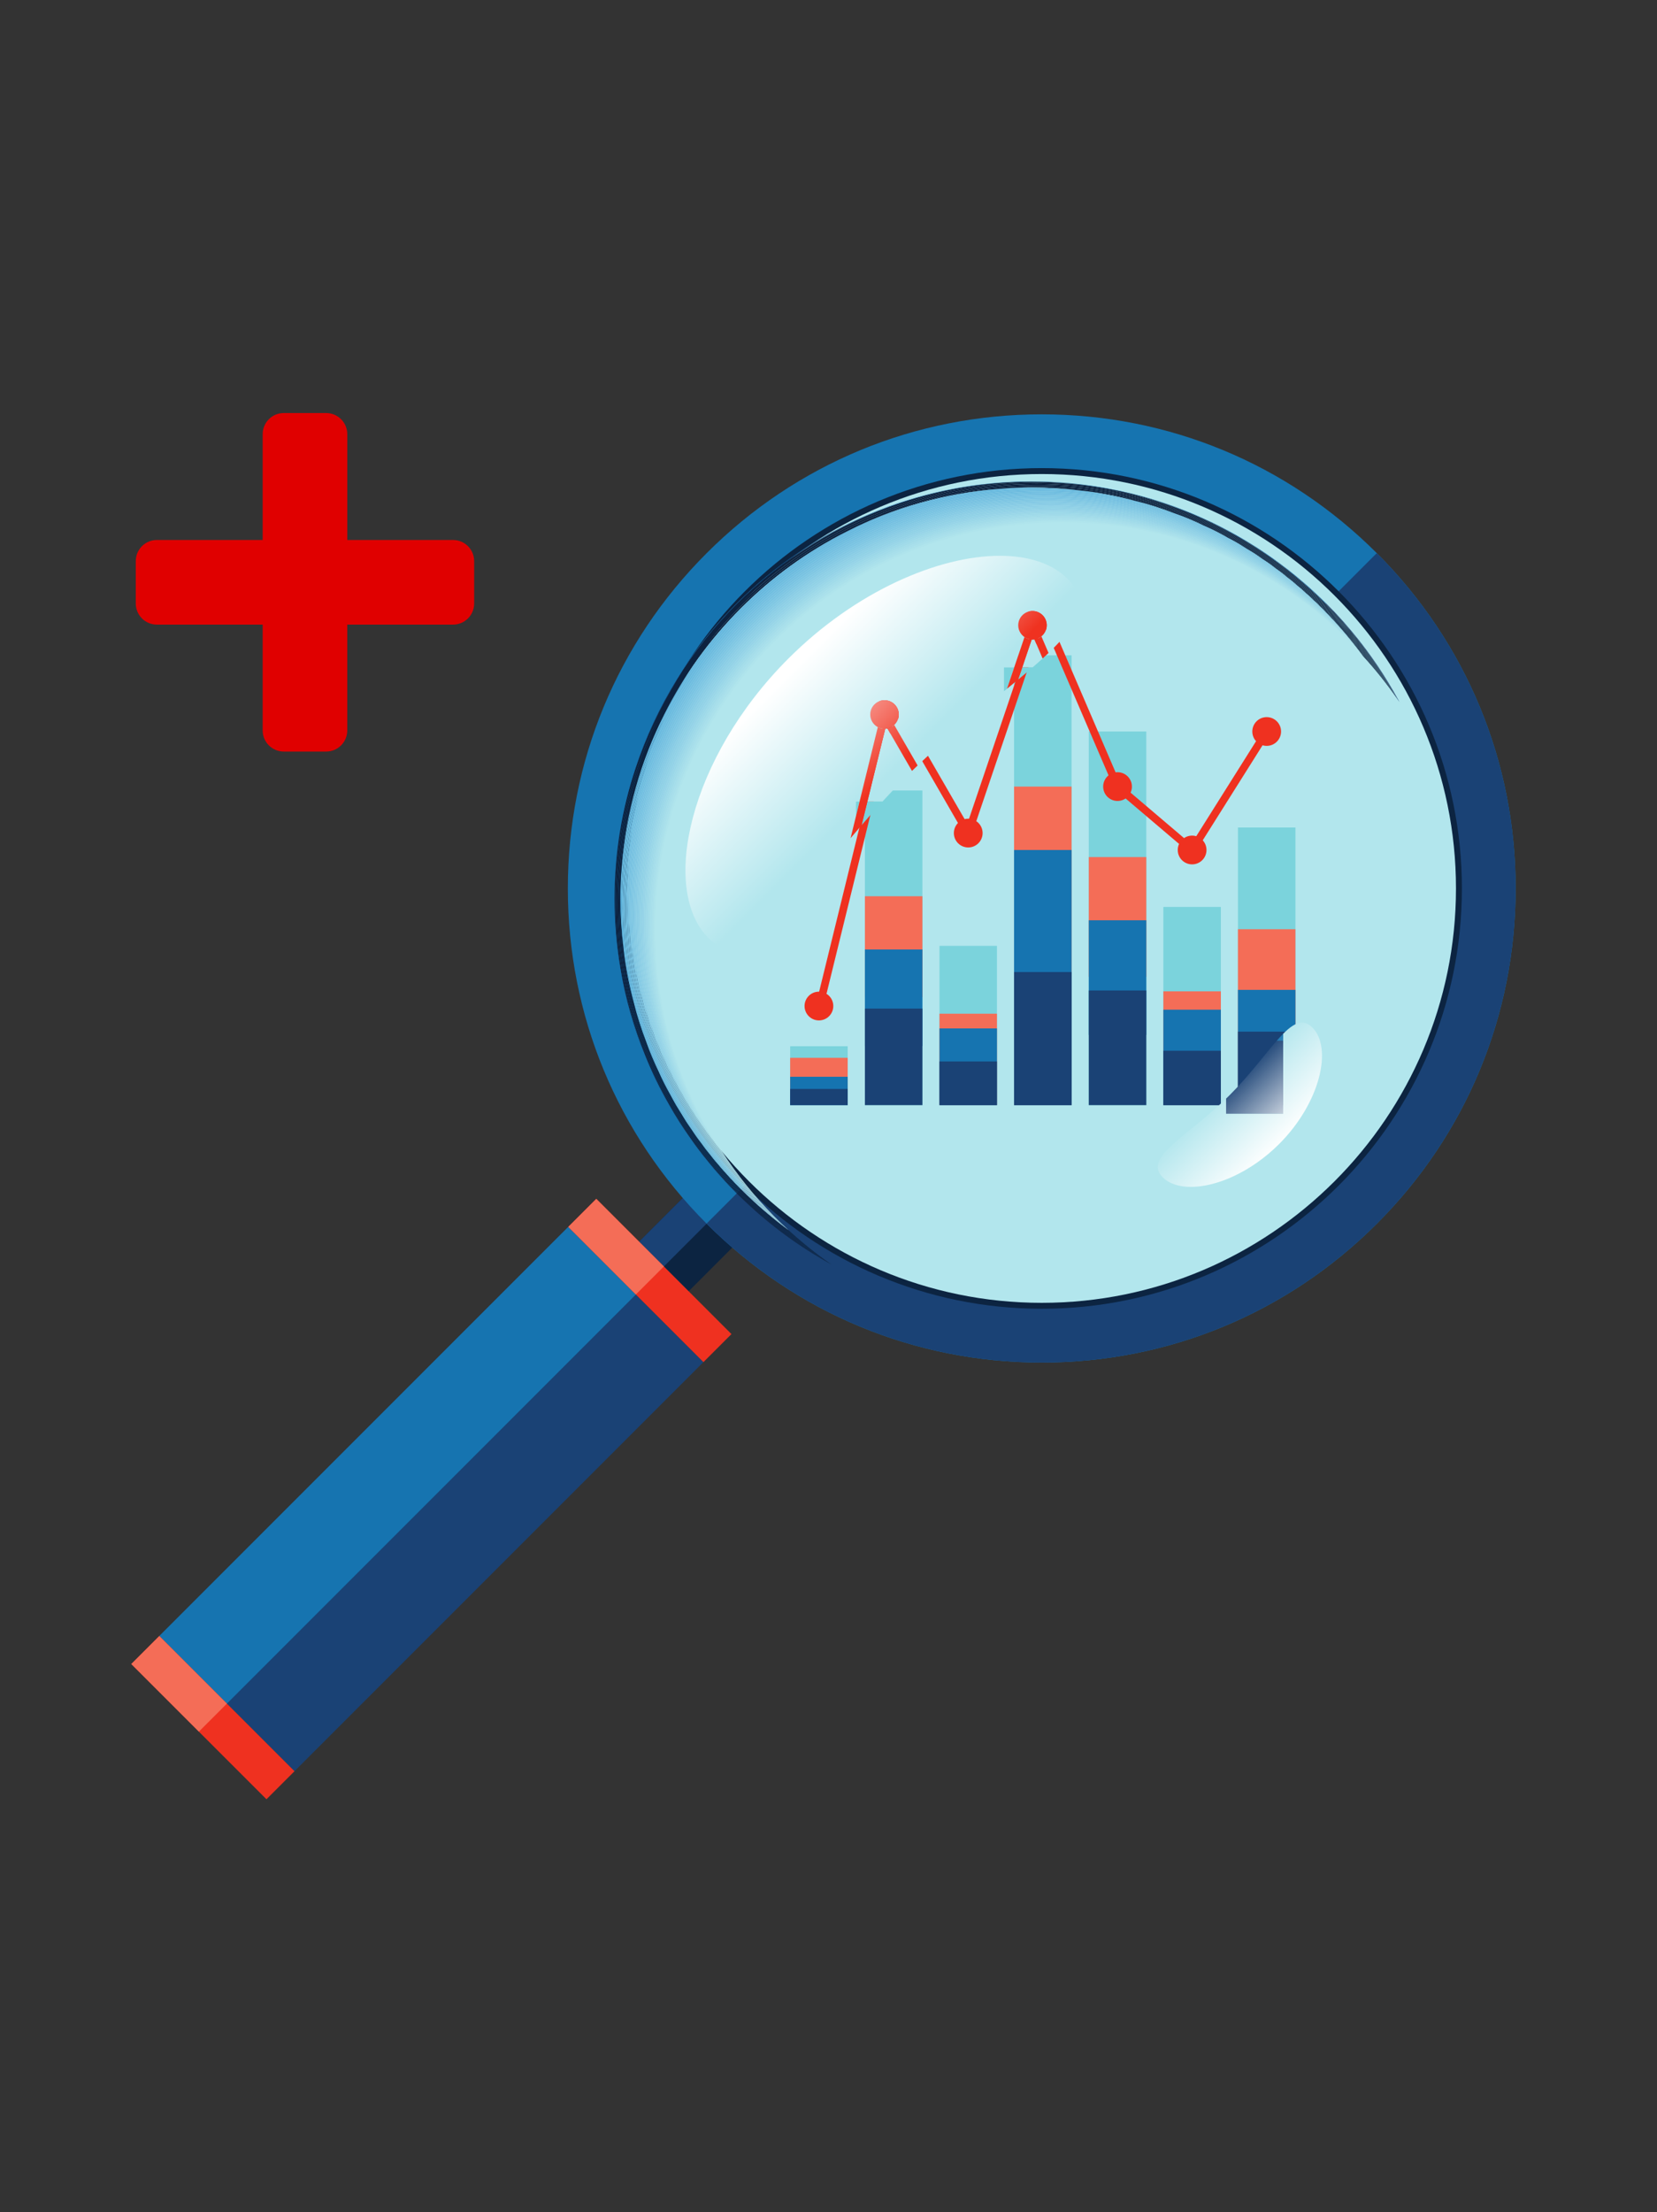 <?xml version="1.0" encoding="UTF-8" standalone="no"?>
<svg
   width="299mm"
   height="399mm"
   viewBox="0 0 299 399"
   id="svg5"
   xml:space="preserve"
   version="1.1"
   sodipodi:docname="plans.svg"
   inkscape:version="1.2.2 (732a01da63, 2022-12-09)"
   xmlns:inkscape="http://www.inkscape.org/namespaces/inkscape"
   xmlns:sodipodi="http://sodipodi.sourceforge.net/DTD/sodipodi-0.dtd"
   xmlns:xlink="http://www.w3.org/1999/xlink"
   xmlns="http://www.w3.org/2000/svg"
   xmlns:svg="http://www.w3.org/2000/svg"><rect x="0" y="0" width="299" height="399" fill="#333333" stroke="none"/><sodipodi:namedview
     id="namedview5"
     pagecolor="#ffffff"
     bordercolor="#999999"
     borderopacity="1"
     inkscape:showpageshadow="0"
     inkscape:pageopacity="0"
     inkscape:pagecheckerboard="0"
     inkscape:deskcolor="#d1d1d1"
     inkscape:document-units="mm"
     showgrid="false"
     inkscape:zoom="0.31299091"
     inkscape:cx="314.70563"
     inkscape:cy="479.24715"
     inkscape:window-width="1920"
     inkscape:window-height="1009"
     inkscape:window-x="-8"
     inkscape:window-y="-8"
     inkscape:window-maximized="1"
     inkscape:current-layer="svg5" /><defs
     id="defs2"><linearGradient
       x1="0"
       y1="0"
       x2="1"
       y2="0"
       gradientUnits="userSpaceOnUse"
       gradientTransform="matrix(1367.56,-1367.56,-1367.56,-1367.56,13930.8,20176.4)"
       spreadMethod="pad"
       id="linearGradient820"><stop
         style="stop-opacity:1;stop-color:#ffffff"
         offset="0"
         id="stop814" /><stop
         style="stop-opacity:1;stop-color:#ffffff"
         offset="0.033"
         id="stop816" /><stop
         style="stop-opacity:1;stop-color:#7ad3dc"
         offset="1"
         id="stop818" /></linearGradient><linearGradient
       x1="0"
       y1="0"
       x2="1"
       y2="0"
       gradientUnits="userSpaceOnUse"
       gradientTransform="matrix(1367.56,-1367.56,-1367.56,-1367.56,13930.8,20176.4)"
       spreadMethod="pad"
       id="linearGradient856"><stop
         style="stop-opacity:1;stop-color:#ffffff"
         offset="0"
         id="stop850" /><stop
         style="stop-opacity:1;stop-color:#ffffff"
         offset="0.033"
         id="stop852" /><stop
         style="stop-opacity:1;stop-color:#ef3220"
         offset="1"
         id="stop854" /></linearGradient><linearGradient
       inkscape:collect="always"
       xlink:href="#linearGradient856"
       id="linearGradient1475"
       gradientUnits="userSpaceOnUse"
       gradientTransform="matrix(48.244,48.244,-48.244,48.244,-4142.005,-708.208)"
       x1="0"
       y1="0"
       x2="1"
       y2="0"
       spreadMethod="pad" /><linearGradient
       inkscape:collect="always"
       xlink:href="#linearGradient856"
       id="linearGradient2176"
       gradientUnits="userSpaceOnUse"
       gradientTransform="matrix(48.244,48.244,-48.244,48.244,-4142.005,-708.208)"
       x1="0"
       y1="0"
       x2="1"
       y2="0"
       spreadMethod="pad" /><clipPath
       clipPathUnits="userSpaceOnUse"
       id="clipPath711"><path
         d="m 22559.2,17076.3 c 0,-3030.1 -2456.4,-5486.5 -5486.5,-5486.5 -3030,0 -5486.4,2456.4 -5486.4,5486.5 0,3030.1 2456.4,5486.4 5486.4,5486.4 3030.1,0 5486.5,-2456.3 5486.5,-5486.4"
         id="path709" /></clipPath><clipPath
       clipPathUnits="userSpaceOnUse"
       id="clipPath955"><path
         d="m 19169.8,13288 c -155.9,0 -286.2,41.6 -370.8,126.2 -258.3,258.3 304,523.4 833.8,1034.2 v -198.5 h 750.1 v 958.5 92.3 c 90.8,91.3 172,147.2 249.2,147.2 46.3,0 91.1,-20.1 135.8,-64.8 266.6,-266.6 106.1,-987.6 -437.6,-1531.3 -371.2,-371.1 -825,-563.8 -1160.5,-563.8"
         id="path953" /></clipPath><linearGradient
       x1="0"
       y1="0"
       x2="1"
       y2="0"
       gradientUnits="userSpaceOnUse"
       gradientTransform="matrix(-794.034,794.034,794.034,794.034,20383.9,13798.2)"
       spreadMethod="pad"
       id="linearGradient963"><stop
         style="stop-opacity:1;stop-color:#ffffff"
         offset="0"
         id="stop957" /><stop
         style="stop-opacity:1;stop-color:#ffffff"
         offset="0.033"
         id="stop959" /><stop
         style="stop-opacity:1;stop-color:#b2e6ed"
         offset="1"
         id="stop961" /></linearGradient><clipPath
       clipPathUnits="userSpaceOnUse"
       id="clipPath973"><path
         d="m 20382.9,15208.4 h -85.5 c 29.5,33.7 57.9,64.6 85.5,92.3 v -92.3"
         id="path971" /></clipPath><linearGradient
       x1="0"
       y1="0"
       x2="1"
       y2="0"
       gradientUnits="userSpaceOnUse"
       gradientTransform="matrix(-794.034,794.034,794.034,794.034,20383.9,13798.2)"
       spreadMethod="pad"
       id="linearGradient981"><stop
         style="stop-opacity:1;stop-color:#ffffff"
         offset="0"
         id="stop975" /><stop
         style="stop-opacity:1;stop-color:#ffffff"
         offset="0.033"
         id="stop977" /><stop
         style="stop-opacity:1;stop-color:#1674b0"
         offset="1"
         id="stop979" /></linearGradient><clipPath
       clipPathUnits="userSpaceOnUse"
       id="clipPath991"><path
         d="m 20382.9,14249.9 h -750.1 v 198.5 c 17,16.4 34,33.1 50.9,50 254.8,254.8 450.4,523.6 613.7,710 h 85.5 v -958.5"
         id="path989" /></clipPath><linearGradient
       x1="0"
       y1="0"
       x2="1"
       y2="0"
       gradientUnits="userSpaceOnUse"
       gradientTransform="matrix(-794.034,794.034,794.034,794.034,20383.9,13798.2)"
       spreadMethod="pad"
       id="linearGradient999"><stop
         style="stop-opacity:1;stop-color:#ffffff"
         offset="0"
         id="stop993" /><stop
         style="stop-opacity:1;stop-color:#ffffff"
         offset="0.033"
         id="stop995" /><stop
         style="stop-opacity:1;stop-color:#1a4275"
         offset="1"
         id="stop997" /></linearGradient><clipPath
       clipPathUnits="userSpaceOnUse"
       id="clipPath1025"><path
         d="m 13150.8,16403.7 c -111.1,0 -218.7,48.3 -325.9,155.5 -639.5,639.5 -254.5,2369.1 1049.8,3673.4 890.4,890.3 1979.1,1352.4 2783.8,1352.4 374.1,0 686.6,-99.8 889.5,-302.7 299.6,-299.6 139.1,-603 -250.4,-975 l -93.7,217.9 c 42.8,34.4 70.2,87.1 70.2,146.3 0,103.6 -84,187.5 -187.6,187.5 -103.6,0 -187.5,-83.9 -187.5,-187.5 0,-64.5 32.6,-121.4 82.2,-155.2 l -135.3,-399.5 h -134.4 v -312.3 c -344.5,-280.9 -743.1,-600.7 -1135.7,-976.2 l -307.9,532.5 c 36.9,34.2 60,83.1 60,137.4 0,103.6 -84,187.6 -187.6,187.6 -103.5,0 -187.5,-84 -187.5,-187.6 0,-71.7 40.3,-134 99.5,-165.6 l -240.3,-979 h -46.7 v -190.3 l -71.4,-290.9 c -665.3,-795.4 -1128.3,-1468.7 -1543.1,-1468.7 m 1962,1949.9 h -197.9 l 235,957.3 c 10,0.5 19.7,1.8 29.2,3.8 l 322.6,-558.1 c -25.4,-24.7 -50.8,-49.8 -76,-75.1 -108.7,-108.6 -212.9,-218.4 -312.9,-327.9 m 1973.7,1763.2 h -135 l 124.4,367.4 c 3.5,-0.1 7.1,-0.3 10.6,-0.3 8.7,0 17.2,0.6 25.5,1.8 l 107.9,-250.8 c -42.3,-38.6 -86.9,-78 -133.4,-118.1"
         id="path1023" /></clipPath><linearGradient
       x1="0"
       y1="0"
       x2="1"
       y2="0"
       gradientUnits="userSpaceOnUse"
       gradientTransform="matrix(1367.56,-1367.56,-1367.56,-1367.56,13930.8,20176.4)"
       spreadMethod="pad"
       id="linearGradient1033"><stop
         style="stop-opacity:1;stop-color:#ffffff"
         offset="0"
         id="stop1027" /><stop
         style="stop-opacity:1;stop-color:#ffffff"
         offset="0.033"
         id="stop1029" /><stop
         style="stop-opacity:1;stop-color:#b2e6ed"
         offset="1"
         id="stop1031" /></linearGradient><clipPath
       clipPathUnits="userSpaceOnUse"
       id="clipPath1043"><path
         d="m 14838.9,18043.7 76,309.9 h 197.9 c -94.9,-103.9 -186.1,-207.6 -273.9,-309.9 m -73.6,119.6 v 190.3 h 46.7 l -46.7,-190.3"
         id="path1041" /></clipPath><clipPath
       clipPathUnits="userSpaceOnUse"
       id="clipPath1061"><path
         d="m 16711.5,19804.5 v 312.3 h 134.4 l -94.8,-279.9 c -13.2,-10.7 -26.4,-21.5 -39.6,-32.4 m 185.9,152.7 54.1,159.6 h 135 c -60,-51.9 -123.1,-104.9 -189.1,-159.6"
         id="path1059" /></clipPath><clipPath
       clipPathUnits="userSpaceOnUse"
       id="clipPath1079"><path
         d="m 14693.9,17872.4 71.4,290.9 46.7,190.3 240.3,979 c 26.2,-14 56.2,-21.9 88,-21.9 3.2,0 6.4,0.1 9.6,0.2 l -235,-957.3 -76,-309.9 c -49.4,-57.6 -97.7,-114.7 -145,-171.3 m 807.8,884.2 -322.6,558.1 c 33.8,7.1 64.4,23.4 88.8,46.1 l 307.9,-532.5 c -24.8,-23.7 -49.4,-47.5 -74.1,-71.7 m 1249.4,1080.3 94.8,279.9 135.3,399.5 c 27.3,-18.5 59.7,-30.1 94.7,-32.1 l -124.4,-367.4 -54.1,-159.6 c -47.4,-39.3 -96.3,-79.4 -146.3,-120.3 m 468.8,398 -107.9,250.8 c 34.5,4.7 66,18.7 91.9,39.5 l 93.7,-217.9 c -25,-23.8 -50.9,-48 -77.7,-72.4"
         id="path1077" /></clipPath><clipPath
       clipPathUnits="userSpaceOnUse"
       id="clipPath1097"><path
         d="m 15140.3,19310.7 c -31.8,0 -61.8,7.9 -88,21.9 -59.2,31.6 -99.5,93.9 -99.5,165.6 0,103.6 84,187.6 187.5,187.6 103.6,0 187.6,-84 187.6,-187.6 0,-54.3 -23.1,-103.2 -60,-137.4 -24.4,-22.7 -55,-39 -88.8,-46.1 -9.5,-2 -19.2,-3.3 -29.2,-3.8 -3.2,-0.1 -6.4,-0.2 -9.6,-0.2"
         id="path1095" /></clipPath><clipPath
       clipPathUnits="userSpaceOnUse"
       id="clipPath1115"><path
         d="m 17086.5,20483.9 c -3.5,0 -7.1,0.2 -10.6,0.3 -35,2 -67.4,13.6 -94.7,32.1 -49.6,33.8 -82.2,90.7 -82.2,155.2 0,103.6 83.9,187.5 187.5,187.5 103.6,0 187.6,-83.9 187.6,-187.5 0,-59.2 -27.4,-111.9 -70.2,-146.3 -25.9,-20.8 -57.4,-34.8 -91.9,-39.5 -8.3,-1.2 -16.8,-1.8 -25.5,-1.8"
         id="path1113" /></clipPath><linearGradient
       inkscape:collect="always"
       xlink:href="#linearGradient820"
       id="linearGradient1511"
       gradientUnits="userSpaceOnUse"
       gradientTransform="matrix(1367.56,-1367.56,-1367.56,-1367.56,13930.8,20176.4)"
       x1="0"
       y1="0"
       x2="1"
       y2="0"
       spreadMethod="pad" /><linearGradient
       inkscape:collect="always"
       xlink:href="#linearGradient820"
       id="linearGradient1513"
       gradientUnits="userSpaceOnUse"
       gradientTransform="matrix(1367.56,-1367.56,-1367.56,-1367.56,13930.8,20176.4)"
       x1="0"
       y1="0"
       x2="1"
       y2="0"
       spreadMethod="pad" /><linearGradient
       inkscape:collect="always"
       xlink:href="#linearGradient856"
       id="linearGradient1515"
       gradientUnits="userSpaceOnUse"
       gradientTransform="matrix(1367.56,-1367.56,-1367.56,-1367.56,13930.8,20176.4)"
       x1="0"
       y1="0"
       x2="1"
       y2="0"
       spreadMethod="pad" /><linearGradient
       inkscape:collect="always"
       xlink:href="#linearGradient856"
       id="linearGradient1517"
       gradientUnits="userSpaceOnUse"
       gradientTransform="matrix(1367.56,-1367.56,-1367.56,-1367.56,13930.8,20176.4)"
       x1="0"
       y1="0"
       x2="1"
       y2="0"
       spreadMethod="pad" /><linearGradient
       inkscape:collect="always"
       xlink:href="#linearGradient856"
       id="linearGradient1519"
       gradientUnits="userSpaceOnUse"
       gradientTransform="matrix(1367.56,-1367.56,-1367.56,-1367.56,13930.8,20176.4)"
       x1="0"
       y1="0"
       x2="1"
       y2="0"
       spreadMethod="pad" /></defs><rect
     style="fill:none;stroke:none;stroke-width:1;paint-order:fill markers stroke"
     id="rect2261"
     width="299"
     height="399"
     x="-1.4453125e-05"
     y="-3.2050782e-05" /><g
     id="g1545"><g
       id="g2207"
       transform="matrix(0.392,0,0,0.392,-1015.238,375.629)"
       style="stroke-width:2.549"><path
         d="m 2924.935,-427.755 22.814,22.818 -50.585,50.585 -22.818,-22.814 50.588,-50.588"
         style="fill:#0c2441;fill-opacity:1;fill-rule:nonzero;stroke:none;stroke-width:0.09"
         id="path681" /><path
         d="m 2885.755,-365.761 -11.409,-11.405 50.588,-50.588 11.405,11.409 -50.585,50.585"
         style="fill:#1a4275;fill-opacity:1;fill-rule:nonzero;stroke:none;stroke-width:0.09"
         id="path683" /><path
         d="m 2947.255,-671.619 c 67.37,-67.37 176.989,-67.37 244.359,0 67.37,67.374 67.37,176.992 0,244.362 -67.37,67.37 -176.989,67.37 -244.362,0 -67.37,-67.37 -67.37,-176.989 0,-244.362 m -95.97,122.181 c 0,58.272 22.691,113.055 63.892,154.256 41.205,41.204 95.987,63.895 154.256,63.895 58.272,0 113.055,-22.691 154.256,-63.895 41.204,-41.201 63.895,-95.984 63.895,-154.256 0,-58.268 -22.691,-113.051 -63.895,-154.256 -41.201,-41.201 -95.984,-63.892 -154.256,-63.892 -58.268,0 -113.051,22.691 -154.256,63.892 -41.201,41.204 -63.892,95.987 -63.892,154.256"
         style="fill:#1674b0;fill-opacity:1;fill-rule:nonzero;stroke:none;stroke-width:0.09"
         id="path685" /><path
         d="m 2851.476,-393.708 62.227,62.23 -188.247,188.246 -62.228,-62.226 188.249,-188.249"
         style="fill:#1a4275;fill-opacity:1;fill-rule:nonzero;stroke:none;stroke-width:0.09"
         id="path687" /><path
         d="m 2694.341,-174.344 -31.115,-31.115 188.249,-188.249 31.115,31.115 -188.25,188.249"
         style="fill:#1674b0;fill-opacity:1;fill-rule:nonzero;stroke:none;stroke-width:0.09"
         id="path689" /><path
         d="m 2650.326,-192.558 62.229,62.226 12.901,-12.901 -62.228,-62.226 -12.901,12.901"
         style="fill:#ef3120;fill-opacity:1;fill-rule:nonzero;stroke:none;stroke-width:0.09"
         id="path691" /><path
         d="m 2694.341,-174.344 -31.115,-31.115 -12.901,12.901 31.115,31.115 12.901,-12.901"
         style="fill:#f46d57;fill-opacity:1;fill-rule:nonzero;stroke:none;stroke-width:0.09"
         id="path693" /><path
         d="m 2851.476,-393.708 62.227,62.23 12.901,-12.901 -62.227,-62.23 -12.901,12.901"
         style="fill:#ef3120;fill-opacity:1;fill-rule:nonzero;stroke:none;stroke-width:0.09"
         id="path695" /><path
         d="m 2895.488,-375.494 -31.111,-31.115 -12.901,12.901 31.115,31.115 12.898,-12.901"
         style="fill:#f46d57;fill-opacity:1;fill-rule:nonzero;stroke:none;stroke-width:0.09"
         id="path697" /><path
         d="m 3287.583,-549.438 c 0,-58.268 -22.691,-113.051 -63.895,-154.256 l -0.032,-0.032 -32.075,32.075 0.032,0.032 c 67.37,67.374 67.37,176.992 0,244.362 -67.37,67.37 -176.989,67.37 -244.359,0 l -0.035,-0.032 -32.075,32.075 0.032,0.032 c 41.205,41.204 95.987,63.895 154.256,63.895 58.272,0 113.055,-22.691 154.256,-63.895 41.204,-41.201 63.895,-95.984 63.895,-154.256"
         style="fill:#1a4275;fill-opacity:1;fill-rule:nonzero;stroke:none;stroke-width:0.09"
         id="path699" /><path
         d="m 2876.022,-549.438 c 0,106.648 86.766,193.41 193.411,193.41 106.648,0 193.41,-86.762 193.41,-193.41 0,-106.645 -86.762,-193.41 -193.41,-193.41 -106.645,0 -193.411,86.766 -193.411,193.41"
         style="fill:#0c2441;fill-opacity:1;fill-rule:nonzero;stroke:none;stroke-width:0.09"
         id="path701" /><path
         d="m 3069.433,-740.118 c -105.142,0 -190.68,85.538 -190.68,190.68 0,105.142 85.538,190.683 190.68,190.683 105.142,0 190.683,-85.542 190.683,-190.683 0,-105.142 -85.541,-190.68 -190.683,-190.68"
         style="fill:#b2e6ed;fill-opacity:1;fill-rule:nonzero;stroke:none;stroke-width:0.09"
         id="path703" /><g
         id="g705"
         transform="matrix(0.035,0,0,-0.035,2467.146,52.976)"
         style="stroke-width:2.549"><g
           id="g707"
           clip-path="url(#clipPath711)"
           style="stroke-width:2.549"><path
             d="m 14489.3,12234.9 c -8.7,4.7 -17.6,9.4 -26.2,14.1 -15.7,10.7 -31.3,21.5 -46.8,32.4 9.2,-5.1 18.5,-10.3 27.8,-15.4 15,-10.4 30.1,-20.8 45.2,-31.1 m 7424.9,7424.7 c -10.3,15.1 -20.8,30.3 -31.2,45.3 -5.1,9.3 -10.3,18.6 -15.4,27.8 10.9,-15.5 21.8,-31.3 32.5,-47 4.7,-8.6 9.4,-17.5 14.1,-26.1"
             style="fill:#1a4275;fill-opacity:1;fill-rule:nonzero;stroke:none;stroke-width:2.549"
             id="path713" /><path
             d="m 14444.1,12266 c -9.3,5.1 -18.6,10.3 -27.8,15.4 -204.6,142.9 -398.8,299.8 -581.2,469.2 14.8,-11 29.5,-22 44.3,-32.9 177.8,-162.9 366.2,-313.7 564.7,-451.7 m 7438.9,7438.9 c -137.9,198.4 -288.9,386.9 -451.6,564.6 -11,14.8 -21.9,29.5 -32.9,44.3 169.4,-182.4 326.2,-376.5 469.1,-581.1 5.1,-9.2 10.3,-18.5 15.4,-27.8"
             style="fill:#0c2441;fill-opacity:1;fill-rule:nonzero;stroke:none;stroke-width:2.549"
             id="path715" /><path
             d="m 13879.4,12717.7 c -14.8,10.9 -29.5,21.9 -44.3,32.9 -1053.4,978.5 -1713.4,2374.8 -1713.4,3922.5 0,2952.3 2401.8,5354.2 5354.2,5354.2 1547.7,0 2944.1,-660.1 3922.6,-1713.5 11,-14.8 21.9,-29.5 32.9,-44.3 -978.4,1067.5 -2383.4,1737.8 -3942.1,1737.8 -2948.7,0 -5347.6,-2398.9 -5347.6,-5347.6 0,-1558.6 670.4,-2963.7 1737.7,-3942"
             style="fill:#b2e6ed;fill-opacity:1;fill-rule:nonzero;stroke:none;stroke-width:2.549"
             id="path717" /><path
             d="m 14463.1,12249 c -9.1,5 -18.3,9.9 -27.3,14.9 -16.4,11.3 -32.4,22.4 -48.6,33.8 9.6,-5.5 19.4,-10.9 29.1,-16.3 15.5,-10.9 31.1,-21.7 46.8,-32.4 m 7437,7436.7 c -10.7,15.7 -21.6,31.5 -32.5,47 -5.3,9.7 -10.8,19.5 -16.3,29.1 11.4,-16.2 22.7,-32.4 33.9,-48.8 5,-9.1 10,-18.2 14.9,-27.3"
             style="fill:#1a4275;fill-opacity:1;fill-rule:nonzero;stroke:none;stroke-width:2.549"
             id="path719" /><path
             d="m 14416.3,12281.4 c -9.7,5.4 -19.5,10.8 -29.1,16.3 -211.2,148.4 -411.3,311.7 -598.6,488.2 15.4,-11.8 30.9,-23.6 46.5,-35.3 182.4,-169.4 376.6,-326.3 581.2,-469.2 m 7451.3,7451.3 c -142.9,204.6 -299.7,398.7 -469.1,581.1 -11.7,15.6 -23.5,31.1 -35.3,46.5 176.5,-187.3 339.7,-387.4 488.1,-598.5 5.5,-9.6 11,-19.4 16.3,-29.1"
             style="fill:#0c2441;fill-opacity:1;fill-rule:nonzero;stroke:none;stroke-width:2.549"
             id="path721" /><path
             d="m 13835.1,12750.6 c -15.6,11.7 -31.1,23.5 -46.5,35.3 -1038.1,978.3 -1687,2365.1 -1687,3900.7 0,2955.9 2404.8,5360.8 5360.8,5360.8 1535.6,0 2922.5,-649.1 3900.8,-1687.1 11.8,-15.4 23.6,-30.9 35.3,-46.5 -978.5,1053.4 -2374.9,1713.5 -3922.6,1713.5 -2952.4,0 -5354.2,-2401.9 -5354.2,-5354.2 0,-1547.7 660,-2944 1713.4,-3922.5"
             style="fill:#afe4ec;fill-opacity:1;fill-rule:nonzero;stroke:none;stroke-width:2.549"
             id="path723" /><path
             d="m 14435.8,12263.9 c -9.6,5.3 -19.1,10.5 -28.6,15.8 -16.9,11.7 -33.7,23.4 -50.4,35.3 10.1,-5.9 20.2,-11.6 30.4,-17.3 16.2,-11.4 32.2,-22.5 48.6,-33.8 m 7449.4,7449.1 c -11.2,16.4 -22.5,32.6 -33.9,48.8 -5.7,10.2 -11.4,20.2 -17.3,30.4 12,-16.9 23.6,-33.5 35.4,-50.6 5.4,-9.6 10.5,-18.9 15.8,-28.6"
             style="fill:#1a4275;fill-opacity:1;fill-rule:nonzero;stroke:none;stroke-width:2.549"
             id="path725" /><path
             d="m 14387.2,12297.7 c -10.2,5.7 -20.3,11.4 -30.4,17.3 -218.3,154.3 -424.5,324.5 -617.1,508.9 16.2,-12.8 32.5,-25.4 48.9,-38 187.3,-176.5 387.4,-339.8 598.6,-488.2 m 7464.1,7464.1 c -148.4,211.1 -311.6,411.2 -488.1,598.5 -12.6,16.4 -25.2,32.6 -38,48.9 184.3,-192.5 354.6,-398.9 508.8,-617 5.9,-10.2 11.6,-20.2 17.3,-30.4"
             style="fill:#0c2441;fill-opacity:1;fill-rule:nonzero;stroke:none;stroke-width:2.549"
             id="path727" /><path
             d="m 13788.6,12785.9 c -16.4,12.6 -32.7,25.2 -48.9,38 -1021.2,977.7 -1658.2,2354 -1658.2,3876.1 0,2959.7 2407.8,5367.5 5367.5,5367.5 1522.3,0 2898.5,-636.9 3876.2,-1658.3 12.8,-16.3 25.4,-32.5 38,-48.9 -978.3,1038 -2365.2,1687.1 -3900.8,1687.1 -2956,0 -5360.8,-2404.9 -5360.8,-5360.8 0,-1535.6 648.9,-2922.4 1687,-3900.7"
             style="fill:#abe1eb;fill-opacity:1;fill-rule:nonzero;stroke:none;stroke-width:2.549"
             id="path729" /><path
             d="m 14407.2,12279.7 c -10,5.6 -20.1,11.2 -30,16.8 -17.4,12.2 -35.1,24.6 -52.4,36.9 10.6,-6.2 21.3,-12.4 32,-18.4 16.7,-11.9 33.5,-23.6 50.4,-35.3 m 7462.2,7461.9 c -11.8,17.1 -23.4,33.7 -35.4,50.6 -6,10.6 -12.2,21.4 -18.4,32 12.4,-17.4 24.8,-35 37,-52.6 5.6,-9.9 11.2,-20 16.8,-30"
             style="fill:#1a4275;fill-opacity:1;fill-rule:nonzero;stroke:none;stroke-width:2.549"
             id="path731" /><path
             d="m 14356.8,12315 c -10.7,6 -21.4,12.2 -32,18.4 -225.8,160.8 -438.4,338.4 -636.5,531.4 17,-13.7 34.2,-27.5 51.4,-40.9 192.6,-184.4 398.8,-354.6 617.1,-508.9 m 7477.2,7477.2 c -154.2,218.1 -324.5,424.5 -508.8,617 -13.5,17.1 -27.2,34.4 -40.9,51.4 192.9,-198 370.5,-410.6 531.3,-636.4 6.2,-10.6 12.4,-21.4 18.4,-32"
             style="fill:#0c2441;fill-opacity:1;fill-rule:nonzero;stroke:none;stroke-width:2.549"
             id="path733" /><path
             d="m 13739.7,12823.9 c -17.2,13.4 -34.4,27.2 -51.4,40.9 -1003,976.8 -1626.9,2341.3 -1626.9,3848.6 0,2963.3 2410.8,5374.2 5374.2,5374.2 1507.3,0 2871.8,-624 3848.7,-1627 13.7,-17 27.4,-34.3 40.9,-51.4 -977.7,1021.4 -2353.9,1658.3 -3876.2,1658.3 -2959.7,0 -5367.5,-2407.8 -5367.5,-5367.5 0,-1522.1 637,-2898.4 1658.2,-3876.1"
             style="fill:#a8dfeb;fill-opacity:1;fill-rule:nonzero;stroke:none;stroke-width:2.549"
             id="path735" /><path
             d="m 14377.2,12296.5 c -10.5,6 -21,12 -31.5,18 -18.3,12.8 -36.4,25.6 -54.5,38.6 11.1,-6.6 22.4,-13.2 33.6,-19.7 17.3,-12.3 35,-24.7 52.4,-36.9 m 7475.4,7475.1 c -12.2,17.6 -24.6,35.2 -37,52.6 -6.6,11.3 -13.1,22.4 -19.7,33.6 12.9,-18 25.9,-36.4 38.7,-54.7 6,-10.4 12,-21 18,-31.5"
             style="fill:#1a4275;fill-opacity:1;fill-rule:nonzero;stroke:none;stroke-width:2.549"
             id="path737" /><path
             d="m 14324.8,12333.4 c -11.2,6.5 -22.5,13.1 -33.6,19.7 -233.7,167.7 -453.5,353.9 -657.2,556 18.1,-15 36,-29.6 54.3,-44.3 198.1,-193 410.7,-370.6 636.5,-531.4 m 7490.8,7490.8 c -160.8,225.8 -338.4,438.4 -531.3,636.4 -14.6,18.2 -29.4,36.4 -44.3,54.3 202.1,-203.6 388.1,-423.4 555.9,-657.1 6.6,-11.2 13.1,-22.3 19.7,-33.6"
             style="fill:#0c2441;fill-opacity:1;fill-rule:nonzero;stroke:none;stroke-width:2.549"
             id="path739" /><path
             d="m 13688.3,12864.8 c -18.3,14.7 -36.2,29.3 -54.3,44.3 -983.1,975.5 -1592.7,2326.7 -1592.7,3817.8 0,2966.9 2413.8,5380.8 5380.8,5380.8 1491.1,0 2842.4,-609.6 3817.9,-1592.8 14.9,-17.9 29.7,-36.1 44.3,-54.3 -976.9,1003 -2341.4,1627 -3848.7,1627 -2963.4,0 -5374.2,-2410.9 -5374.2,-5374.2 0,-1507.3 623.9,-2871.8 1626.9,-3848.6"
             style="fill:#a5ddea;fill-opacity:1;fill-rule:nonzero;stroke:none;stroke-width:2.549"
             id="path741" /><path
             d="m 14345.7,12314.5 c -11.2,6.4 -22.1,12.7 -33.3,19.2 -18.9,13.4 -38,27 -56.7,40.6 11.9,-7.2 23.5,-14.1 35.5,-21.2 18.1,-13 36.2,-25.8 54.5,-38.6 m 7488.9,7488.6 c -12.8,18.3 -25.8,36.7 -38.7,54.7 -7.1,11.9 -14.1,23.7 -21.2,35.6 13.6,-18.9 27.3,-38 40.7,-57 6.4,-11 12.9,-22.2 19.2,-33.3"
             style="fill:#1a4175;fill-opacity:1;fill-rule:nonzero;stroke:none;stroke-width:2.549"
             id="path743" /><path
             d="m 14291.2,12353.1 c -12,7.1 -23.6,14 -35.5,21.2 -242.4,175.5 -469.4,370.4 -679.1,582.9 18.9,-16.1 38.2,-32.3 57.4,-48.1 203.7,-202.1 423.5,-388.3 657.2,-556 m 7504.7,7504.7 c -167.8,233.7 -353.8,453.5 -555.9,657.1 -15.9,19.3 -31.9,38.4 -48.1,57.5 212.3,-209.7 407.4,-436.8 582.8,-679 7.1,-11.9 14.1,-23.7 21.2,-35.6"
             style="fill:#0c2441;fill-opacity:1;fill-rule:nonzero;stroke:none;stroke-width:2.549"
             id="path745" /><path
             d="m 13634,12909.1 c -19.2,15.8 -38.5,32 -57.4,48.1 -961.1,973.5 -1555.3,2310.3 -1555.3,3783.1 0,2970.6 2416.7,5387.4 5387.4,5387.4 1473,0 2809.6,-594.1 3783.2,-1555.3 16.2,-19.1 32.2,-38.2 48.1,-57.5 -975.5,983.2 -2326.8,1592.8 -3817.9,1592.8 -2967,0 -5380.8,-2413.9 -5380.8,-5380.8 0,-1491.1 609.6,-2842.3 1592.7,-3817.8"
             style="fill:#a1dbe9;fill-opacity:1;fill-rule:nonzero;stroke:none;stroke-width:2.549"
             id="path747" /><path
             d="m 14312.4,12333.7 c -11.7,6.9 -23.5,13.8 -35.2,20.8 -19.8,14.1 -39.6,28.3 -59.2,42.7 12.5,-7.7 25.1,-15.3 37.7,-22.9 18.7,-13.6 37.8,-27.2 56.7,-40.6 m 7503,7502.7 c -13.4,19 -27.1,38.1 -40.7,57 -7.6,12.5 -15.2,25.1 -22.9,37.6 14.4,-19.6 28.8,-39.6 42.9,-59.4 6.9,-11.7 13.8,-23.4 20.7,-35.2"
             style="fill:#1a4175;fill-opacity:1;fill-rule:nonzero;stroke:none;stroke-width:2.549"
             id="path749" /><path
             d="m 14255.7,12374.3 c -12.6,7.6 -25.2,15.2 -37.7,22.9 -251.4,183.8 -486.5,389 -702.3,612.5 20.2,-17.7 40.4,-35.1 60.9,-52.5 209.7,-212.5 436.7,-407.4 679.1,-582.9 m 7519,7519.1 c -175.4,242.2 -370.5,469.3 -582.8,679 -17.4,20.4 -34.8,40.6 -52.6,60.8 223.6,-215.8 428.7,-450.8 612.5,-702.2 7.7,-12.5 15.3,-25.1 22.9,-37.6"
             style="fill:#0c2341;fill-opacity:1;fill-rule:nonzero;stroke:none;stroke-width:2.549"
             id="path751" /><path
             d="m 13576.6,12957.2 c -20.5,17.4 -40.7,34.8 -60.9,52.5 -937.3,970.9 -1514.5,2291.2 -1514.5,3744.1 0,2974.2 2419.7,5394 5394,5394 1452.9,0 2773.3,-577.3 3744.1,-1514.6 17.8,-20.2 35.2,-40.4 52.6,-60.8 -973.6,961.2 -2310.2,1555.3 -3783.2,1555.3 -2970.7,0 -5387.4,-2416.8 -5387.4,-5387.4 0,-1472.8 594.2,-2809.6 1555.3,-3783.1"
             style="fill:#9ed9e9;fill-opacity:1;fill-rule:nonzero;stroke:none;stroke-width:2.549"
             id="path753" /><path
             d="m 14277.2,12354.5 c -12.4,7.3 -24.9,14.8 -37.3,22.3 -20.6,14.8 -41.5,30 -61.9,45.1 13.3,-8.3 26.6,-16.6 40,-24.7 19.6,-14.4 39.4,-28.6 59.2,-42.7 m 7517.5,7517.1 c -14.1,19.8 -28.5,39.8 -42.9,59.4 -8.2,13.4 -16.4,26.7 -24.7,40 15.2,-20.5 30.3,-41.3 45.2,-62.1 7.5,-12.4 15,-24.9 22.4,-37.3"
             style="fill:#1a4175;fill-opacity:1;fill-rule:nonzero;stroke:none;stroke-width:2.549"
             id="path755" /><path
             d="m 14218,12397.2 c -13.4,8.1 -26.7,16.4 -40,24.7 -261.3,193.1 -504.6,409.3 -727,645.4 21.4,-19.4 42.9,-38.5 64.7,-57.6 215.8,-223.5 450.9,-428.7 702.3,-612.5 m 7533.8,7533.8 c -183.8,251.4 -388.9,486.4 -612.5,702.2 -18.9,21.6 -38.3,43.4 -57.5,64.7 236.1,-222.4 452.1,-465.6 645.3,-726.9 8.3,-13.3 16.5,-26.6 24.7,-40"
             style="fill:#0c2341;fill-opacity:1;fill-rule:nonzero;stroke:none;stroke-width:2.549"
             id="path757" /><path
             d="m 13515.7,13009.7 c -21.8,19.1 -43.3,38.2 -64.7,57.6 -911,967.3 -1469.9,2269.4 -1469.9,3699.9 0,2977.9 2422.7,5400.7 5400.7,5400.7 1430.5,0 2732.7,-559 3700,-1470 19.2,-21.3 38.6,-43.1 57.5,-64.7 -970.8,937.3 -2291.2,1514.6 -3744.1,1514.6 -2974.3,0 -5394,-2419.8 -5394,-5394 0,-1452.9 577.2,-2773.2 1514.5,-3744.1"
             style="fill:#9ad7e8;fill-opacity:1;fill-rule:nonzero;stroke:none;stroke-width:2.549"
             id="path759" /><path
             d="m 14239.9,12376.8 c -13.3,8 -26.6,16.2 -39.8,24.3 -21.7,15.7 -43.3,31.7 -64.8,47.7 14.1,-9 28.5,-18.1 42.7,-26.9 20.4,-15.1 41.3,-30.3 61.9,-45.1 m 7532.4,7532.1 c -14.9,20.8 -30,41.6 -45.2,62.1 -8.8,14.2 -17.9,28.6 -26.9,42.7 16.1,-21.6 32,-43.2 47.8,-65 8.2,-13.2 16.3,-26.5 24.3,-39.8"
             style="fill:#1a4175;fill-opacity:1;fill-rule:nonzero;stroke:none;stroke-width:2.549"
             id="path761" /><path
             d="m 14178,12421.9 c -14.2,8.8 -28.6,17.9 -42.7,26.9 -272,203.5 -524.1,431.9 -753.2,681.9 22.7,-21.3 45.8,-42.5 68.9,-63.4 222.4,-236.1 465.7,-452.3 727,-645.4 m 7549.1,7549.1 c -193.2,261.3 -409.2,504.5 -645.3,726.9 -21,23.2 -42,46.1 -63.4,68.9 249.9,-229 478.4,-481.3 681.8,-753.1 9,-14.1 18.1,-28.5 26.9,-42.7"
             style="fill:#0c2340;fill-opacity:1;fill-rule:nonzero;stroke:none;stroke-width:2.549"
             id="path763" /><path
             d="m 13451,13067.3 c -23.1,20.9 -46.2,42.1 -68.9,63.4 -882.1,962.6 -1421.1,2244.5 -1421.1,3649.9 0,2981.6 2425.7,5407.4 5407.4,5407.4 1405.4,0 2687.4,-539.1 3650,-1421.2 21.4,-22.8 42.4,-45.7 63.4,-68.9 -967.3,911 -2269.5,1470 -3700,1470 -2978,0 -5400.7,-2422.8 -5400.7,-5400.7 0,-1430.5 558.9,-2732.6 1469.9,-3699.9"
             style="fill:#97d4e8;fill-opacity:1;fill-rule:nonzero;stroke:none;stroke-width:2.549"
             id="path765" /><path
             d="m 14200.1,12401.1 c -14.3,8.8 -28.4,17.6 -42.6,26.5 -22.7,16.6 -45.4,33.6 -67.8,50.6 15.2,-9.9 30.2,-19.6 45.6,-29.4 21.5,-16 43.1,-32 64.8,-47.7 m 7547.9,7547.6 c -15.8,21.8 -31.7,43.4 -47.8,65 -9.8,15.4 -19.5,30.4 -29.4,45.6 17.1,-22.5 34,-45.2 50.8,-68 8.9,-14.2 17.7,-28.3 26.4,-42.6"
             style="fill:#1a4175;fill-opacity:1;fill-rule:nonzero;stroke:none;stroke-width:2.549"
             id="path767" /><path
             d="m 14135.3,12448.8 c -15.4,9.8 -30.4,19.5 -45.6,29.4 -283.6,215 -545.1,457.1 -781.2,722.7 24.4,-23.7 48.8,-47 73.6,-70.2 229.1,-250 481.2,-478.4 753.2,-681.9 m 7564.9,7564.9 c -203.4,271.8 -431.9,524.1 -681.8,753.1 -23.2,24.8 -46.5,49.2 -70.2,73.6 265.5,-236 507.7,-497.7 722.6,-781.1 9.9,-15.2 19.6,-30.2 29.4,-45.6"
             style="fill:#0c2340;fill-opacity:1;fill-rule:nonzero;stroke:none;stroke-width:2.549"
             id="path769" /><path
             d="m 13382.1,13130.7 c -24.8,23.2 -49.2,46.5 -73.6,70.2 -850.3,956.5 -1367.5,2215.7 -1367.5,3593.2 0,2985.2 2428.6,5413.9 5413.9,5413.9 1377.7,0 2636.7,-517.1 3593.3,-1367.6 23.7,-24.4 47,-48.8 70.2,-73.6 -962.6,882.1 -2244.6,1421.2 -3650,1421.2 -2981.7,0 -5407.4,-2425.8 -5407.4,-5407.4 0,-1405.4 539,-2687.3 1421.1,-3649.9"
             style="fill:#93d2e7;fill-opacity:1;fill-rule:nonzero;stroke:none;stroke-width:2.549"
             id="path771" /><path
             d="m 14157.5,12427.6 c -15.3,9.6 -30.5,19.2 -45.7,29 -23.8,17.8 -47.7,35.8 -71.3,54 16.4,-10.9 32.7,-21.7 49.2,-32.4 22.4,-17 45.1,-34 67.8,-50.6 m 7564.1,7563.7 c -16.8,22.8 -33.7,45.5 -50.8,68 -10.7,16.5 -21.5,32.8 -32.4,49.1 18.3,-23.6 36.3,-47.5 54.2,-71.4 9.7,-15.2 19.4,-30.4 29,-45.7"
             style="fill:#1a4174;fill-opacity:1;fill-rule:nonzero;stroke:none;stroke-width:2.549"
             id="path773" /><path
             d="m 14089.7,12478.2 c -16.5,10.7 -32.8,21.5 -49.2,32.4 -295.9,227.8 -567.6,485.4 -810.8,768.4 26,-26.3 52.3,-52.3 78.8,-78.1 236.1,-265.6 497.6,-507.7 781.2,-722.7 m 7581.1,7581.1 c -214.9,283.4 -457.1,545.1 -722.6,781.1 -25.8,26.5 -51.8,52.8 -78.1,78.8 283,-243.2 540.5,-514.8 768.3,-810.8 10.9,-16.3 21.7,-32.6 32.4,-49.1"
             style="fill:#0c2340;fill-opacity:1;fill-rule:nonzero;stroke:none;stroke-width:2.549"
             id="path775" /><path
             d="m 13308.5,13200.9 c -26.5,25.8 -52.8,51.8 -78.8,78.1 -815.4,948.9 -1308.8,2182.2 -1308.8,3528.5 0,2988.9 2431.6,5420.6 5420.6,5420.6 1346.3,0 2579.7,-493.4 3528.6,-1308.9 26.3,-26 52.3,-52.3 78.1,-78.8 -956.6,850.5 -2215.6,1367.6 -3593.3,1367.6 -2985.3,0 -5413.9,-2428.7 -5413.9,-5413.9 0,-1377.5 517.2,-2636.7 1367.5,-3593.2"
             style="fill:#90d1e6;fill-opacity:1;fill-rule:nonzero;stroke:none;stroke-width:2.549"
             id="path777" /><path
             d="m 14111.8,12456.6 c -16.5,10.6 -32.9,21.3 -49.3,32.1 -25.2,19 -50.1,38.1 -75,57.6 17.6,-12 35.3,-23.9 53,-35.7 23.6,-18.2 47.5,-36.2 71.3,-54 m 7580.8,7580.4 c -17.9,23.9 -35.9,47.8 -54.2,71.4 -11.8,17.8 -23.7,35.5 -35.7,53.1 19.5,-24.9 38.8,-50 57.8,-75.2 10.8,-16.4 21.4,-32.8 32.1,-49.3"
             style="fill:#1a4174;fill-opacity:1;fill-rule:nonzero;stroke:none;stroke-width:2.549"
             id="path779" /><path
             d="m 14040.5,12510.6 c -17.7,11.8 -35.4,23.7 -53,35.7 -309.3,242.3 -592.1,517.7 -842.4,820.2 27.9,-29.4 56.1,-58.6 84.6,-87.5 243.2,-283 514.9,-540.6 810.8,-768.4 m 7597.9,7597.8 c -227.8,296 -485.3,567.6 -768.3,810.8 -28.9,28.5 -58.1,56.8 -87.6,84.6 302.6,-250.3 577.9,-533 820.2,-842.3 12,-17.6 23.9,-35.3 35.7,-53.1"
             style="fill:#0c2340;fill-opacity:1;fill-rule:nonzero;stroke:none;stroke-width:2.549"
             id="path781" /><path
             d="m 13229.7,13279 c -28.5,28.9 -56.7,58.1 -84.6,87.5 -777,939.2 -1244.3,2143.2 -1244.3,3454.5 0,2992.5 2434.7,5427.2 5427.3,5427.2 1311.2,0 2515.3,-467.4 3454.4,-1244.4 29.5,-27.8 58.7,-56.1 87.6,-84.6 -948.9,815.5 -2182.3,1308.9 -3528.6,1308.9 -2989,0 -5420.6,-2431.7 -5420.6,-5420.6 0,-1346.3 493.4,-2579.6 1308.8,-3528.5"
             style="fill:#8ecfe6;fill-opacity:1;fill-rule:nonzero;stroke:none;stroke-width:2.549"
             id="path783" /><path
             d="m 14062.5,12488.7 c -17.8,11.7 -35.8,23.6 -53.5,35.6 -26.6,20.4 -52.9,41 -79,61.9 19,-13.3 38.4,-26.8 57.5,-39.9 24.9,-19.5 49.8,-38.6 75,-57.6 m 7598,7597.6 c -19,25.2 -38.3,50.3 -57.8,75.2 -13.1,19.1 -26.5,38.5 -39.9,57.5 21.1,-26.3 41.6,-52.6 62.1,-79.3 12,-17.7 23.9,-35.6 35.6,-53.4"
             style="fill:#1a4074;fill-opacity:1;fill-rule:nonzero;stroke:none;stroke-width:2.549"
             id="path785" /><path
             d="m 13987.5,12546.3 c -19.1,13.1 -38.5,26.6 -57.5,39.9 -324.3,258.9 -618.3,553.9 -876,879.2 29.9,-33.3 60.3,-66.3 91.1,-98.9 250.3,-302.5 533.1,-577.9 842.4,-820.2 m 7615.2,7615.2 c -242.3,309.3 -517.6,592 -820.2,842.3 -32.5,30.8 -65.5,61.2 -98.8,91.1 325.1,-257.6 620.4,-551.8 879.1,-875.9 13.4,-19 26.8,-38.4 39.9,-57.5"
             style="fill:#0c2340;fill-opacity:1;fill-rule:nonzero;stroke:none;stroke-width:2.549"
             id="path787" /><path
             d="m 13145.1,13366.5 c -30.8,32.6 -61.2,65.6 -91.1,98.9 -734.2,926.6 -1173.3,2097.6 -1173.3,3369 0,2996.2 2437.7,5433.9 5433.9,5433.9 1271.6,0 2442.4,-439 3369.1,-1173.4 33.3,-29.9 66.3,-60.3 98.8,-91.1 -939.1,777 -2143.2,1244.4 -3454.4,1244.4 -2992.6,0 -5427.3,-2434.7 -5427.3,-5427.2 0,-1311.3 467.3,-2515.3 1244.3,-3454.5"
             style="fill:#8bcde5;fill-opacity:1;fill-rule:nonzero;stroke:none;stroke-width:2.549"
             id="path789" /><path
             d="m 14009,12524.3 c -19.5,13.1 -38.9,26.4 -58.3,39.8 -28,22 -55.9,44.3 -83.5,66.8 20.9,-15.1 41.7,-29.9 62.8,-44.7 26.1,-20.9 52.4,-41.5 79,-61.9 m 7615.9,7615.4 c -20.5,26.7 -41,53 -62.1,79.3 -14.8,21.1 -29.6,41.9 -44.7,62.8 22.6,-27.7 44.9,-55.6 67,-83.8 13.4,-19.3 26.7,-38.8 39.8,-58.3"
             style="fill:#1a4074;fill-opacity:1;fill-rule:nonzero;stroke:none;stroke-width:2.549"
             id="path791" /><path
             d="m 13930,12586.2 c -21.1,14.8 -41.9,29.6 -62.8,44.7 -340.6,277.8 -646.7,595.8 -911.6,946.9 32.3,-38 65,-75.3 98.4,-112.4 257.7,-325.3 551.7,-620.3 876,-879.2 m 7632.8,7632.8 c -258.7,324.1 -554,618.3 -879.1,875.9 -37,33.4 -74.4,66.1 -112.4,98.4 351,-264.8 669.1,-571.1 946.8,-911.5 15.1,-20.9 29.9,-41.7 44.7,-62.8"
             style="fill:#0c2340;fill-opacity:1;fill-rule:nonzero;stroke:none;stroke-width:2.549"
             id="path793" /><path
             d="m 13054,13465.4 c -33.4,37.1 -66.1,74.4 -98.4,112.4 -687.1,910.9 -1095,2043.8 -1095,3270 0,2999.9 2440.7,5440.5 5440.6,5440.5 1226.4,0 2359.2,-407.7 3270.1,-1095 38,-32.3 75.4,-65 112.4,-98.4 -926.7,734.4 -2097.5,1173.4 -3369.1,1173.4 -2996.2,0 -5433.9,-2437.7 -5433.9,-5433.9 0,-1271.4 439.1,-2442.4 1173.3,-3369"
             style="fill:#87cbe5;fill-opacity:1;fill-rule:nonzero;stroke:none;stroke-width:2.549"
             id="path795" /><path
             d="m 13950.7,12564.1 c -21.5,14.9 -42.7,29.9 -64,45.1 -29.6,23.7 -59.2,48 -88.4,72.3 22.8,-17 45.8,-33.9 68.9,-50.6 27.6,-22.5 55.5,-44.8 83.5,-66.8 m 7634.4,7633.9 c -22.1,28.2 -44.4,56.1 -67,83.8 -16.7,23.1 -33.6,46 -50.6,68.8 24.5,-29.2 48.7,-58.8 72.6,-88.6 15.2,-21.3 30.1,-42.5 45,-64"
             style="fill:#1a4074;fill-opacity:1;fill-rule:nonzero;stroke:none;stroke-width:2.549"
             id="path797" /><path
             d="m 13867.2,12630.9 c -23.1,16.7 -46.1,33.6 -68.9,50.6 -358.3,299.6 -677.6,644.4 -949.2,1025.4 34.9,-43.6 70.3,-86.6 106.5,-129.1 264.9,-351.1 571,-669.1 911.6,-946.9 m 7650.9,7650.9 c -277.7,340.4 -595.8,646.7 -946.8,911.5 -42.4,36.1 -85.6,71.7 -129.1,106.5 381,-271.6 725.7,-590.9 1025.3,-949.2 17,-22.8 33.9,-45.7 50.6,-68.8"
             style="fill:#0c2340;fill-opacity:1;fill-rule:nonzero;stroke:none;stroke-width:2.549"
             id="path799" /><path
             d="m 12955.6,13577.8 c -36.2,42.5 -71.6,85.5 -106.5,129.1 -634.8,890.7 -1008.5,1979.6 -1008.5,3154.4 0,3003.5 2443.6,5447.1 5447.1,5447.1 1174.8,0 2263.8,-373.7 3154.5,-1008.6 43.5,-34.8 86.7,-70.4 129.1,-106.5 -910.9,687.3 -2043.7,1095 -3270.1,1095 -2999.9,0 -5440.6,-2440.6 -5440.6,-5440.5 0,-1226.2 407.9,-2359.1 1095,-3270"
             style="fill:#84c9e4;fill-opacity:1;fill-rule:nonzero;stroke:none;stroke-width:2.549"
             id="path801" /><path
             d="m 13886.7,12609.2 c -23.6,16.8 -47.3,34.1 -70.6,51.3 -31.5,25.9 -63,52.4 -93.9,78.9 25.2,-19.5 50.5,-38.7 76.1,-57.9 29.2,-24.3 58.8,-48.6 88.4,-72.3 m 7653.4,7652.8 c -23.9,29.8 -48.1,59.4 -72.6,88.6 -19,25.5 -38.4,51 -57.9,76.1 26.7,-31 53.2,-62.5 79.2,-94.1 17.2,-23.3 34.4,-47 51.3,-70.6"
             style="fill:#1b4074;fill-opacity:1;fill-rule:nonzero;stroke:none;stroke-width:2.549"
             id="path803" /><path
             d="m 13798.3,12681.5 c -25.6,19.2 -50.9,38.4 -76.1,57.9 -378,325.2 -711,701.1 -988.5,1117.2 37.6,-50.6 76.2,-100.6 115.4,-149.7 271.6,-381 590.9,-725.8 949.2,-1025.4 m 7669.2,7669.1 c -299.6,358.3 -644.3,677.6 -1025.3,949.2 -49.3,39.4 -99,77.7 -149.6,115.4 416,-277.5 791.9,-610.5 1117,-988.5 19.5,-25.1 38.9,-50.6 57.9,-76.1"
             style="fill:#0c2340;fill-opacity:1;fill-rule:nonzero;stroke:none;stroke-width:2.549"
             id="path805" /><path
             d="m 12849.1,13706.9 c -39.2,49.1 -77.8,99.1 -115.4,149.7 -576.8,864.8 -913.2,1902.9 -913.2,3018.1 0,3007.2 2446.6,5453.8 5453.8,5453.8 1115.2,0 2153.4,-336.5 3018.3,-913.3 50.6,-37.7 100.3,-76 149.6,-115.4 -890.7,634.9 -1979.7,1008.6 -3154.5,1008.6 -3003.5,0 -5447.1,-2443.6 -5447.1,-5447.1 0,-1174.8 373.7,-2263.7 1008.5,-3154.4"
             style="fill:#80c7e3;fill-opacity:1;fill-rule:nonzero;stroke:none;stroke-width:2.549"
             id="path807" /><path
             d="m 13816.1,12660.5 c -26.4,19.5 -52.6,39.2 -78.6,59.1 -33.7,28.5 -67,57.4 -99.9,86.7 27.9,-22.5 56.2,-44.9 84.6,-66.9 30.9,-26.5 62.4,-53 93.9,-78.9 m 7672.7,7672.1 c -26,31.6 -52.5,63.1 -79.2,94.1 -22,28.5 -44.2,56.6 -66.8,84.6 29.2,-32.9 58.4,-66.5 86.8,-100.1 20,-26 39.7,-52.2 59.2,-78.6"
             style="fill:#1b4074;fill-opacity:1;fill-rule:nonzero;stroke:none;stroke-width:2.549"
             id="path809" /><path
             d="m 13722.2,12739.4 c -28.4,22 -56.7,44.4 -84.6,66.9 -399.9,355.3 -747.3,768.3 -1029.2,1225.8 40.7,-59.4 82.4,-117.8 125.3,-175.5 277.5,-416.1 610.5,-792 988.5,-1117.2 m 7687.4,7687.3 c -325.1,378 -701,711 -1117,988.5 -57.6,42.9 -116.3,84.7 -175.6,125.3 457.6,-281.9 870.5,-629.3 1225.8,-1029.2 22.6,-28 44.8,-56.1 66.8,-84.6"
             style="fill:#0c2340;fill-opacity:1;fill-rule:nonzero;stroke:none;stroke-width:2.549"
             id="path811" /><path
             d="m 12733.7,13856.6 c -42.9,57.7 -84.6,116.1 -125.3,175.5 -512.3,831.5 -808,1809.8 -808,2856 0,3010.9 2449.6,5460.5 5460.5,5460.5 1046.2,0 2024.7,-295.8 2856.1,-808.1 59.3,-40.6 118,-82.4 175.6,-125.3 -864.9,576.8 -1903.1,913.3 -3018.3,913.3 -3007.2,0 -5453.8,-2446.6 -5453.8,-5453.8 0,-1115.2 336.4,-2153.3 913.2,-3018.1"
             style="fill:#7dc5e3;fill-opacity:1;fill-rule:nonzero;stroke:none;stroke-width:2.549"
             id="path813" /><path
             d="m 13737.5,12719.6 c -29.7,22.8 -59,45.7 -88.2,69.1 -35.9,31.4 -71.5,63.4 -106.5,95.8 31.3,-26.5 62.9,-52.5 94.8,-78.2 32.9,-29.3 66.2,-58.2 99.9,-86.7 m 7692.1,7691.6 c -28.4,33.6 -57.6,67.2 -86.8,100.1 -25.8,31.9 -51.8,63.5 -78.2,94.9 32.4,-35.2 64.4,-70.8 96,-106.8 23.3,-29.2 46.3,-58.5 69,-88.2"
             style="fill:#1b4074;fill-opacity:1;fill-rule:nonzero;stroke:none;stroke-width:2.549"
             id="path815" /><path
             d="m 13637.6,12806.3 c -31.9,25.7 -63.5,51.7 -94.8,78.2 -424.2,391.4 -786.5,849.2 -1070.3,1356.4 43.7,-70.6 89.1,-140.3 135.9,-208.8 281.9,-457.5 629.3,-870.5 1029.2,-1225.8 m 7705.2,7705 c -355.3,399.9 -768.2,747.3 -1225.8,1029.2 -68.6,46.9 -138.1,92.2 -208.9,135.9 507.2,-283.7 965,-646.1 1356.5,-1070.2 26.4,-31.4 52.4,-63 78.2,-94.9"
             style="fill:#0c2340;fill-opacity:1;fill-rule:nonzero;stroke:none;stroke-width:2.549"
             id="path817" /><path
             d="m 12608.4,14032.1 c -46.8,68.5 -92.2,138.2 -135.9,208.8 -440.8,788 -692.2,1695.4 -692.2,2660.7 0,3014.5 2452.6,5467.1 5467.1,5467.1 965.3,0 1872.8,-251.4 2660.7,-692.3 70.8,-43.7 140.3,-89 208.9,-135.9 -831.4,512.3 -1809.9,808.1 -2856.1,808.1 -3010.9,0 -5460.5,-2449.6 -5460.5,-5460.5 0,-1046.2 295.7,-2024.5 808,-2856"
             style="fill:#79c3e2;fill-opacity:1;fill-rule:nonzero;stroke:none;stroke-width:2.549"
             id="path819" /><path
             d="m 13649.3,12788.7 c -33.5,26.8 -66.9,54.1 -99.8,81.7 -38.4,35 -76.4,70.7 -113.8,106.8 35.2,-31.3 71,-62.3 107.1,-92.7 35,-32.4 70.6,-64.4 106.5,-95.8 m 7711.3,7710.7 c -31.6,36 -63.6,71.6 -96,106.8 -30.4,36 -61.5,71.9 -92.8,107.1 36.2,-37.5 71.9,-75.5 107.1,-114.1 27.5,-32.9 54.9,-66.3 81.7,-99.8"
             style="fill:#1b3f73;fill-opacity:1;fill-rule:nonzero;stroke:none;stroke-width:2.549"
             id="path821" /><path
             d="m 13542.8,12884.5 c -36.1,30.4 -71.9,61.4 -107.1,92.7 -451.6,435.7 -828.7,948.2 -1110,1516.1 46.7,-85.6 95.6,-169.6 146.8,-252.4 283.8,-507.2 646.1,-965 1070.3,-1356.4 m 7721.8,7721.7 c -391.5,424.1 -849.3,786.5 -1356.5,1070.2 -82.7,51.2 -166.8,100.2 -252.4,146.9 567.9,-281.3 1080.4,-658.4 1516.1,-1110 31.3,-35.2 62.4,-71.1 92.8,-107.1"
             style="fill:#0c2240;fill-opacity:1;fill-rule:nonzero;stroke:none;stroke-width:2.549"
             id="path823" /><path
             d="m 12472.5,14240.9 c -51.2,82.8 -100.1,166.8 -146.8,252.4 -361.9,730.5 -565.4,1552.8 -565.4,2421.7 0,3018.2 2455.5,5473.7 5473.7,5473.7 868.9,0 1691.2,-203.5 2421.7,-565.4 85.6,-46.7 169.7,-95.7 252.4,-146.9 -787.9,440.9 -1695.4,692.3 -2660.7,692.3 -3014.5,0 -5467.1,-2452.6 -5467.1,-5467.1 0,-965.3 251.4,-1872.7 692.2,-2660.7"
             style="fill:#77c1e1;fill-opacity:1;fill-rule:nonzero;stroke:none;stroke-width:2.549"
             id="path825" /><path
             d="m 13549.5,12870.4 c -38.5,32.3 -76.6,65.1 -114.2,98.4 -41.2,39.5 -81.9,79.6 -121.9,120.3 40.3,-38 80.9,-75.1 122.3,-111.9 37.4,-36.1 75.4,-71.8 113.8,-106.8 m 7729.4,7728.8 c -35.2,38.6 -70.9,76.6 -107.1,114.1 -36.8,41.4 -73.9,82 -111.9,122.3 40.8,-40.2 81,-80.9 120.5,-122.2 33.5,-37.7 66.1,-75.6 98.5,-114.2"
             style="fill:#1b3f73;fill-opacity:1;fill-rule:nonzero;stroke:none;stroke-width:2.549"
             id="path827" /><path
             d="m 13435.7,12977.2 c -41.4,36.8 -82,73.9 -122.3,111.9 -482.5,490.9 -873.4,1071.9 -1144.9,1715.4 49.1,-105.6 101.6,-209.5 157.2,-311.2 281.3,-567.9 658.4,-1080.4 1110,-1516.1 m 7736.1,7736.1 c -435.7,451.6 -948.2,828.7 -1516.1,1110 -101.7,55.6 -205.6,108.1 -311.2,157.2 643.4,-271.5 1224.5,-662.4 1715.4,-1144.9 38,-40.3 75.1,-80.9 111.9,-122.3"
             style="fill:#0c2240;fill-opacity:1;fill-rule:nonzero;stroke:none;stroke-width:2.549"
             id="path829" /><path
             d="m 12325.7,14493.3 c -55.6,101.7 -108.1,205.6 -157.2,311.2 -275.8,653.5 -428.3,1371.2 -428.3,2124 0,3021.8 2458.5,5480.3 5480.3,5480.3 752.8,0 1470.5,-152.5 2124,-428.3 105.6,-49.1 209.5,-101.6 311.2,-157.2 -730.5,361.9 -1552.8,565.4 -2421.7,565.4 -3018.2,0 -5473.7,-2455.5 -5473.7,-5473.7 0,-868.9 203.5,-1691.2 565.4,-2421.7"
             style="fill:#74bfe1;fill-opacity:1;fill-rule:nonzero;stroke:none;stroke-width:2.549"
             id="path831" /><path
             d="m 13196.1,13201.5 c -8,8.5 -15.8,16.9 -23.7,25.5 8.1,-8.2 16.4,-16.6 24.5,-24.7 l -0.8,-0.8"
             style="fill:#186dab;fill-opacity:1;fill-rule:nonzero;stroke:none;stroke-width:2.549"
             id="path833" /><path
             d="m 13435.3,12968.8 c -44.7,39.7 -88.8,80.1 -132.3,121.2 -36.1,36.6 -71.8,73.8 -106.9,111.5 l 0.8,0.8 c 38.3,-38.3 77.1,-76 116.5,-113.2 40,-40.7 80.7,-80.8 121.9,-120.3"
             style="fill:#1b3f73;fill-opacity:1;fill-rule:nonzero;stroke:none;stroke-width:2.549"
             id="path835" /><path
             d="m 20946.7,20952.1 c -8.1,8.1 -16.4,16.3 -24.6,24.4 8.5,-7.8 17,-15.7 25.4,-23.6 l -0.8,-0.8"
             style="fill:#186dab;fill-opacity:1;fill-rule:nonzero;stroke:none;stroke-width:2.549"
             id="path837" /><path
             d="m 21180.4,20713.4 c -39.5,41.3 -79.7,82 -120.5,122.2 -37.2,39.4 -74.9,78.2 -113.2,116.5 l 0.8,0.8 c 37.8,-35.2 75.1,-71 111.8,-107.3 41,-43.3 81.6,-87.6 121.1,-132.2"
             style="fill:#1b3f73;fill-opacity:1;fill-rule:nonzero;stroke:none;stroke-width:2.549"
             id="path839" /><path
             d="m 13313.4,13089.1 c -39.4,37.2 -78.2,74.9 -116.5,113.2 -8.1,8.1 -16.4,16.5 -24.5,24.7 -517.6,561.7 -919.8,1231.5 -1168.3,1971.2 49.7,-133.9 104.6,-265.1 164.4,-393.7 271.5,-643.5 662.4,-1224.5 1144.9,-1715.4 m 7746.5,7746.5 c -490.9,482.5 -1072,873.4 -1715.4,1144.9 -128.5,59.8 -259.9,114.7 -393.6,164.4 739.6,-248.6 1409.5,-650.7 1971.2,-1168.4 8.2,-8.1 16.5,-16.3 24.6,-24.4 38.3,-38.3 76,-77.1 113.2,-116.5"
             style="fill:#0c2240;fill-opacity:1;fill-rule:nonzero;stroke:none;stroke-width:2.549"
             id="path841" /><path
             d="m 12168.5,14804.5 c -59.8,128.6 -114.7,259.8 -164.4,393.7 -184.1,548 -284,1134.5 -284,1743.7 0,3025.5 2461.5,5487 5487,5487 609.4,0 1195.7,-99.8 1743.8,-284 133.7,-49.7 265.1,-104.6 393.6,-164.4 -653.5,275.8 -1371.2,428.3 -2124,428.3 -3021.8,0 -5480.3,-2458.5 -5480.3,-5480.3 0,-752.8 152.5,-1470.5 428.3,-2124"
             style="fill:#70bee0;fill-opacity:1;fill-rule:nonzero;stroke:none;stroke-width:2.549"
             id="path843" /><path
             d="m 13192.3,13197.7 c -14.9,14.9 -29.8,30 -44.5,45.1 -47.6,51.7 -94.1,104.4 -139.6,157.9 53.5,-59.1 108.2,-117 164.2,-173.7 7.9,-8.6 15.7,-17 23.7,-25.5 l -3.8,-3.8"
             style="fill:#186dab;fill-opacity:1;fill-rule:nonzero;stroke:none;stroke-width:2.549"
             id="path845" /><path
             d="m 13303,13090 c -37.5,35.4 -74.2,71.2 -110.7,107.7 l 3.8,3.8 c 35.1,-37.7 70.8,-74.9 106.9,-111.5"
             style="fill:#1b3f73;fill-opacity:1;fill-rule:nonzero;stroke:none;stroke-width:2.549"
             id="path847" /><path
             d="m 20947.5,20952.9 c -8.4,7.9 -16.9,15.8 -25.4,23.6 -56.7,56 -114.6,110.8 -173.7,164.2 53.5,-45.5 106.4,-92.3 158.2,-139.8 14.9,-14.6 29.9,-29.4 44.7,-44.2 l -3.8,-3.8"
             style="fill:#186dab;fill-opacity:1;fill-rule:nonzero;stroke:none;stroke-width:2.549"
             id="path849" /><path
             d="m 21059.3,20845.6 c -36.7,36.3 -74,72.1 -111.8,107.3 l 3.8,3.8 c 36.6,-36.6 72.5,-73.4 108,-111.1"
             style="fill:#1b3f73;fill-opacity:1;fill-rule:nonzero;stroke:none;stroke-width:2.549"
             id="path851" /><path
             d="m 13172.4,13227 c -56,56.7 -110.7,114.6 -164.2,173.7 -558.4,656.5 -965.5,1445.7 -1166.6,2312.8 45.7,-175.2 100.1,-347.4 162.5,-515.3 248.5,-739.7 650.7,-1409.5 1168.3,-1971.2 m 7749.7,7749.5 c -561.7,517.7 -1231.6,919.8 -1971.2,1168.4 -168.2,62.5 -340,116.8 -515.6,162.6 867.3,-201.2 1656.5,-608.2 2313.1,-1166.8 59.1,-53.4 117,-108.2 173.7,-164.2"
             style="fill:#0c223f;fill-opacity:1;fill-rule:nonzero;stroke:none;stroke-width:2.549"
             id="path853" /><path
             d="m 12004.1,15198.2 c -62.4,167.9 -116.8,340.1 -162.5,515.3 -92.6,399.2 -141.6,814.9 -141.6,1241.8 0,3029.2 2464.5,5493.7 5493.7,5493.7 426.9,0 842.5,-49 1241.6,-141.5 175.6,-45.8 347.4,-100.1 515.6,-162.6 -548.1,184.2 -1134.4,284 -1743.8,284 -3025.5,0 -5487,-2461.5 -5487,-5487 0,-609.2 99.9,-1195.7 284,-1743.7"
             style="fill:#6dbbdf;fill-opacity:1;fill-rule:nonzero;stroke:none;stroke-width:2.549"
             id="path855" /><path
             d="m 13147.8,13242.8 c -63.3,64.7 -125,131.1 -185,198.9 -50.7,60.5 -100,122 -148.1,184.7 62.5,-77 127,-152.2 193.5,-225.7 45.5,-53.5 92,-106.2 139.6,-157.9 m 7758.8,7758.1 c -51.8,47.5 -104.7,94.3 -158.2,139.8 -73.5,66.5 -148.7,131 -225.7,193.5 62.7,-48.1 124.4,-97.6 184.9,-148.3 67.8,-60 134.2,-121.7 199,-185"
             style="fill:#196cab;fill-opacity:1;fill-rule:nonzero;stroke:none;stroke-width:2.549"
             id="path857" /><path
             d="m 13008.2,13400.7 c -66.5,73.5 -131,148.7 -193.5,225.7 -607.5,791.6 -1004.9,1752.4 -1108.1,2798.4 29.3,-242.3 74.6,-479.8 135,-711.3 201.1,-867.1 608.2,-1656.3 1166.6,-2312.8 m 7740.2,7740 c -656.6,558.6 -1445.8,965.6 -2313.1,1166.8 -231.5,60.3 -469,105.7 -711.4,134.9 1046.1,-103.1 2007.2,-500.6 2798.8,-1108.2 77,-62.5 152.2,-127 225.7,-193.5"
             style="fill:#0c223f;fill-opacity:1;fill-rule:nonzero;stroke:none;stroke-width:2.549"
             id="path859" /><path
             d="m 11841.6,15713.5 c -60.4,231.5 -105.7,469 -135,711.3 -17.6,178.9 -26.6,360.5 -26.6,544 0,3032.8 2467.4,5500.2 5500.2,5500.2 183.5,0 364.8,-9 543.7,-26.6 242.4,-29.2 479.9,-74.6 711.4,-134.9 -399.1,92.5 -814.7,141.5 -1241.6,141.5 -3029.2,0 -5493.7,-2464.5 -5493.7,-5493.7 0,-426.9 49,-842.6 141.6,-1241.8"
             style="fill:#69badf;fill-opacity:1;fill-rule:nonzero;stroke:none;stroke-width:2.549"
             id="path861" /><path
             d="m 12962.8,13441.7 c -77.5,87.5 -152.2,177.5 -224,270 -53.1,71.6 -104.7,144.9 -154.3,219.2 73.2,-104.2 150.1,-205.8 230.2,-304.5 48.1,-62.7 97.4,-124.2 148.1,-184.7 m 7744.8,7744.2 c -60.5,50.7 -122.2,100.2 -184.9,148.3 -98.7,80.1 -200.2,156.9 -304.4,230.2 74.4,-49.8 147.7,-101.3 219.5,-154.5 92.4,-71.8 182.3,-146.5 269.8,-224"
             style="fill:#196cab;fill-opacity:1;fill-rule:nonzero;stroke:none;stroke-width:2.549"
             id="path863" /><path
             d="m 12814.7,13626.4 c -80.1,98.7 -157,200.3 -230.2,304.5 -584,874 -924.6,1923.5 -924.6,3051.3 0,175.3 8.2,348.7 24.3,519.9 -11,-140.5 -16.6,-282.5 -16.6,-425.8 0,-220.5 13.3,-437.8 39,-651.5 103.2,-1046 500.6,-2006.8 1108.1,-2798.4 m 7708,7707.8 c -791.6,607.6 -1752.7,1005.1 -2798.8,1108.2 -213.5,25.7 -430.9,39 -651.2,39 -143.3,0 -285.3,-5.6 -425.9,-16.6 171.2,16.1 344.7,24.3 520,24.3 1127.8,0 2177.5,-340.8 3051.5,-924.7 104.2,-73.3 205.7,-150.1 304.4,-230.2"
             style="fill:#0d223f;fill-opacity:1;fill-rule:nonzero;stroke:none;stroke-width:2.549"
             id="path865" /><path
             d="m 11706.6,16424.8 c -25.7,213.7 -39,431 -39,651.5 0,143.3 5.6,285.3 16.6,425.8 246.7,2622.4 2340.2,4716 4962.6,4962.7 140.6,11 282.6,16.6 425.9,16.6 220.3,0 437.7,-13.3 651.2,-39 -178.9,17.6 -360.2,26.6 -543.7,26.6 -3032.8,0 -5500.2,-2467.4 -5500.2,-5500.2 0,-183.5 9,-365.1 26.6,-544"
             style="fill:#67b8de;fill-opacity:1;fill-rule:nonzero;stroke:none;stroke-width:2.549"
             id="path867" /><path
             d="m 12738.8,13711.7 c -97.2,124.9 -189.1,254.3 -275.4,387.5 -53.4,86.3 -104.8,174.5 -153.5,263.8 84.9,-148.5 176.6,-292.6 274.6,-432.1 49.6,-74.3 101.2,-147.6 154.3,-219.2 m 7699,7698.2 c -71.8,53.2 -145.1,104.7 -219.5,154.5 -139.3,97.9 -283.6,189.6 -432,274.5 89.7,-48.9 177.4,-100 264,-153.7 133.2,-86.2 262.5,-178.1 387.5,-275.3"
             style="fill:#196caa;fill-opacity:1;fill-rule:nonzero;stroke:none;stroke-width:2.549"
             id="path869" /><path
             d="m 12584.5,13930.9 c -98,139.5 -189.7,283.6 -274.6,432.1 -427.2,782.8 -670.1,1679.8 -670.1,2632.6 0,902.4 217.8,1754.7 603.8,2507.4 -307.8,-610.1 -503.4,-1286.3 -559.4,-2000.9 -16.1,-171.2 -24.3,-344.6 -24.3,-519.9 0,-1127.8 340.6,-2177.3 924.6,-3051.3 m 7633.8,7633.5 c -874,583.9 -1923.7,924.7 -3051.5,924.7 -175.3,0 -348.8,-8.2 -520,-24.3 -714.9,-56 -1391.4,-251.8 -2001.8,-559.9 752.9,386.3 1605.6,604.3 2508.4,604.3 952.8,0 1850.2,-243.1 2632.9,-670.3 148.4,-84.9 292.7,-176.6 432,-274.5"
             style="fill:#0d223f;fill-opacity:1;fill-rule:nonzero;stroke:none;stroke-width:2.549"
             id="path871" /><path
             d="m 11684.2,17502.1 c 56,714.6 251.6,1390.8 559.4,2000.9 528.2,1030.1 1371.4,1873.5 2401.4,2401.9 610.4,308.1 1286.9,503.9 2001.8,559.9 -2622.4,-246.7 -4715.9,-2340.3 -4962.6,-4962.7"
             style="fill:#64b6de;fill-opacity:1;fill-rule:nonzero;stroke:none;stroke-width:2.549"
             id="path873" /><path
             d="m 12463.4,14099.2 c -124.9,193.1 -238,394.4 -338.3,603.1 -48.4,104.8 -93.6,211.3 -135.5,319.5 92.3,-227.6 199.4,-447.5 320.3,-658.8 48.7,-89.3 100.1,-177.5 153.5,-263.8 m 7586.9,7586 c -86.6,53.7 -174.3,104.8 -264,153.7 -211.2,120.9 -431.2,228 -658.8,320.4 108.1,-41.9 214.8,-87.2 319.4,-135.5 208.8,-100.4 410.3,-213.6 603.4,-338.6"
             style="fill:#196baa;fill-opacity:1;fill-rule:nonzero;stroke:none;stroke-width:2.549"
             id="path875" /><path
             d="m 12309.9,14363 c -120.9,211.3 -228,431.2 -320.3,658.8 -238.8,616.9 -369.9,1287.1 -369.9,1987.3 0,3043.8 2476.4,5520.2 5520.2,5520.2 700.4,0 1370.6,-131.1 1987.6,-370 227.6,-92.4 447.6,-199.5 658.8,-320.4 -782.7,427.2 -1680.1,670.3 -2632.9,670.3 -902.8,0 -1755.5,-218 -2508.4,-604.3 -1034.5,-522.2 -1879.4,-1367.2 -2401.4,-2401.9 -386,-752.7 -603.8,-1605 -603.8,-2507.4 0,-952.8 242.9,-1849.8 670.1,-2632.6"
             style="fill:#0d223f;fill-opacity:1;fill-rule:nonzero;stroke:none;stroke-width:2.549"
             id="path877" /><path
             d="m 12243.6,19503 c 522,1034.7 1366.9,1879.7 2401.4,2401.9 -1030,-528.4 -1873.2,-1371.8 -2401.4,-2401.9"
             style="fill:#61b5dd;fill-opacity:1;fill-rule:nonzero;stroke:none;stroke-width:2.549"
             id="path879" /><path
             d="m 12125.1,14702.3 c -162.2,337.3 -290.8,693.6 -381.7,1064.9 -29.8,128 -55.1,257.3 -75.9,388.4 66.9,-393.6 175.9,-773.3 322.1,-1133.8 41.9,-108.2 87.1,-214.7 135.5,-319.5 m 7321.8,7321.5 c -104.6,48.3 -211.3,93.6 -319.4,135.5 -360.5,146.2 -739.9,255.2 -1133.5,322.1 131,-20.8 260.2,-46.1 387.9,-75.9 371.3,-90.9 727.7,-219.5 1065,-381.7"
             style="fill:#196baa;fill-opacity:1;fill-rule:nonzero;stroke:none;stroke-width:2.549"
             id="path881" /><path
             d="m 11989.6,15021.8 c -146.2,360.5 -255.2,740.2 -322.1,1133.8 -44.6,282.5 -67.9,572.1 -67.9,866.9 0,3047.5 2479.4,5526.9 5526.9,5526.9 295,0 584.9,-23.3 867.5,-68 393.6,-66.9 773,-175.9 1133.5,-322.1 -617,238.9 -1287.2,370 -1987.6,370 -3043.8,0 -5520.2,-2476.4 -5520.2,-5520.2 0,-700.2 131.1,-1370.4 369.9,-1987.3"
             style="fill:#0d223f;fill-opacity:1;fill-rule:nonzero;stroke:none;stroke-width:2.549"
             id="path883" /><path
             d="m 11743.4,15767.2 c -102.6,419.4 -157.1,858 -157.1,1309.1 0,319.7 27.4,633.3 79.9,938.1 47.8,266.7 114.7,526.7 199.3,778.8 -178.5,-540.2 -275.3,-1117.6 -275.3,-1716.9 0,-313.7 26.5,-621.2 77.3,-920.7 20.8,-131.1 46.1,-260.4 75.9,-388.4 m 3614.5,6517 c 251.7,84.4 511.4,151.1 777.6,198.8 304.6,52.4 617.7,79.7 937.2,79.7 451.3,0 889.6,-54.4 1309.2,-157.2 -127.7,29.8 -256.9,55.1 -387.9,75.9 -299.6,50.9 -607.4,77.4 -921.3,77.4 -598.5,0 -1175.1,-96.5 -1714.8,-274.6"
             style="fill:#196baa;fill-opacity:1;fill-rule:nonzero;stroke:none;stroke-width:2.549"
             id="path885" /><path
             d="m 11667.5,16155.6 c -50.8,299.5 -77.3,607 -77.3,920.7 0,599.3 96.8,1176.7 275.3,1716.9 550.9,1640.7 1851.4,2940.7 3492.4,3491 539.7,178.1 1116.3,274.6 1714.8,274.6 313.9,0 621.7,-26.5 921.3,-77.4 -282.6,44.7 -572.5,68 -867.5,68 -3047.5,0 -5526.9,-2479.4 -5526.9,-5526.9 0,-294.8 23.3,-584.4 67.9,-866.9"
             style="fill:#0d223f;fill-opacity:1;fill-rule:nonzero;stroke:none;stroke-width:2.549"
             id="path887" /><path
             d="m 11666.2,18014.4 c 392.5,2278.6 2190.6,4076.3 4469.3,4468.6 -266.2,-47.7 -525.9,-114.4 -777.6,-198.8 -1645.5,-543.2 -2948.6,-1845.7 -3492.4,-3491 -84.6,-252.1 -151.5,-512.1 -199.3,-778.8"
             style="fill:#196aaa;fill-opacity:1;fill-rule:nonzero;stroke:none;stroke-width:2.549"
             id="path889" /><path
             d="m 11865.5,18793.2 c 543.8,1645.3 1846.9,2947.8 3492.4,3491 -1641,-550.3 -2941.5,-1850.3 -3492.4,-3491"
             style="fill:#0d223f;fill-opacity:1;fill-rule:nonzero;stroke:none;stroke-width:2.549"
             id="path891" /></g></g><path
         d="m 3048.823,-523.015 h -26.462 v 73.286 h 26.462 v -73.286"
         style="fill:#7bd3dc;fill-opacity:1;fill-rule:nonzero;stroke:none;stroke-width:0.09"
         id="path893" /><path
         d="m 3048.823,-491.798 h -26.462 v 42.069 h 26.462 v -42.069"
         style="fill:#f46d57;fill-opacity:1;fill-rule:nonzero;stroke:none;stroke-width:0.09"
         id="path895" /><path
         d="m 3048.823,-485.021 h -26.462 v 35.292 h 26.462 v -35.292"
         style="fill:#1674b0;fill-opacity:1;fill-rule:nonzero;stroke:none;stroke-width:0.09"
         id="path897" /><path
         d="m 3048.823,-469.841 h -26.462 v 20.112 h 26.462 v -20.112"
         style="fill:#1a4275;fill-opacity:1;fill-rule:nonzero;stroke:none;stroke-width:0.09"
         id="path899" /><path
         d="m 2980.095,-476.829 h -26.465 v 27.1 h 26.465 v -27.1"
         style="fill:#7bd3dc;fill-opacity:1;fill-rule:nonzero;stroke:none;stroke-width:0.09"
         id="path901" /><path
         d="m 2980.095,-471.488 h -26.465 v 17.417 h 26.465 v -17.417"
         style="fill:#f46d57;fill-opacity:1;fill-rule:nonzero;stroke:none;stroke-width:0.09"
         id="path903" /><path
         d="m 2980.095,-462.778 h -26.465 v 13.049 h 26.465 v -13.049"
         style="fill:#1674b0;fill-opacity:1;fill-rule:nonzero;stroke:none;stroke-width:0.09"
         id="path905" /><path
         d="m 2980.095,-457.166 h -26.465 v 7.437 h 26.465 v -7.437"
         style="fill:#1a4275;fill-opacity:1;fill-rule:nonzero;stroke:none;stroke-width:0.09"
         id="path907" /><path
         d="m 2988.033,-449.726 h 26.462 v -144.773 h -26.462 z"
         style="fill:#7bd3dc;fill-opacity:1;fill-rule:nonzero;stroke:none;stroke-width:0.09"
         id="path909" /><path
         d="m 3014.494,-545.843 h -26.462 v 46.387 h 26.462 v -46.387"
         style="fill:#f46d57;fill-opacity:1;fill-rule:nonzero;stroke:none;stroke-width:0.09"
         id="path911" /><path
         d="m 3014.494,-521.354 h -26.462 v 44.418 h 26.462 v -44.418"
         style="fill:#1674b0;fill-opacity:1;fill-rule:nonzero;stroke:none;stroke-width:0.09"
         id="path913" /><path
         d="m 3014.494,-494.147 h -26.462 v 44.418 h 26.462 v -44.418"
         style="fill:#1a4275;fill-opacity:1;fill-rule:nonzero;stroke:none;stroke-width:0.09"
         id="path915" /><path
         d="m 3056.69,-449.729 h 26.462 v -206.971 h -26.462 z"
         style="fill:#7bd3dc;fill-opacity:1;fill-rule:nonzero;stroke:none;stroke-width:0.09"
         id="path917" /><path
         d="m 3083.152,-596.298 h -26.462 v 146.569 h 26.462 v -146.569"
         style="fill:#f46d57;fill-opacity:1;fill-rule:nonzero;stroke:none;stroke-width:0.09"
         id="path919" /><path
         d="m 3083.152,-567.126 h -26.462 v 117.397 h 26.462 v -117.397"
         style="fill:#1674b0;fill-opacity:1;fill-rule:nonzero;stroke:none;stroke-width:0.09"
         id="path921" /><path
         d="m 3083.152,-510.964 h -26.462 v 61.235 h 26.462 v -61.235"
         style="fill:#1a4275;fill-opacity:1;fill-rule:nonzero;stroke:none;stroke-width:0.09"
         id="path923" /><path
         d="m 3125.418,-449.729 h 26.462 v -91.19 h -26.462 z"
         style="fill:#7bd3dc;fill-opacity:1;fill-rule:nonzero;stroke:none;stroke-width:0.09"
         id="path925" /><path
         d="m 3125.418,-449.729 h 26.462 v -52.349 h -26.462 z"
         style="fill:#f46d57;fill-opacity:1;fill-rule:nonzero;stroke:none;stroke-width:0.09"
         id="path927" /><path
         d="m 3125.418,-449.729 h 26.462 v -43.914 h -26.462 z"
         style="fill:#1674b0;fill-opacity:1;fill-rule:nonzero;stroke:none;stroke-width:0.09"
         id="path929" /><path
         d="m 3125.418,-449.729 h 26.462 v -25.026 h -26.462 z"
         style="fill:#1a4275;fill-opacity:1;fill-rule:nonzero;stroke:none;stroke-width:0.09"
         id="path931" /><path
         d="m 3117.551,-621.648 h -26.462 v 171.923 h 26.462 v -171.923"
         style="fill:#7bd3dc;fill-opacity:1;fill-rule:nonzero;stroke:none;stroke-width:0.09"
         id="path933" /><path
         d="m 3117.551,-563.867 h -26.462 v 55.086 h 26.462 v -55.086"
         style="fill:#f46d57;fill-opacity:1;fill-rule:nonzero;stroke:none;stroke-width:0.09"
         id="path935" /><path
         d="m 3117.551,-534.787 h -26.462 v 52.747 h 26.462 v -52.747"
         style="fill:#1674b0;fill-opacity:1;fill-rule:nonzero;stroke:none;stroke-width:0.09"
         id="path937" /><path
         d="m 3117.551,-502.476 h -26.462 v 52.747 h 26.462 v -52.747"
         style="fill:#1a4275;fill-opacity:1;fill-rule:nonzero;stroke:none;stroke-width:0.09"
         id="path939" /><path
         d="m 3159.747,-449.729 h 26.462 v -127.744 h -26.462 z"
         style="fill:#7bd3dc;fill-opacity:1;fill-rule:nonzero;stroke:none;stroke-width:0.09"
         id="path941" /><path
         d="m 3159.747,-449.729 h 26.462 v -80.934 h -26.462 z"
         style="fill:#f46d57;fill-opacity:1;fill-rule:nonzero;stroke:none;stroke-width:0.09"
         id="path943" /><path
         d="m 3159.747,-449.729 h 26.462 v -53.033 h -26.462 z"
         style="fill:#1674b0;fill-opacity:1;fill-rule:nonzero;stroke:none;stroke-width:0.09"
         id="path945" /><path
         d="m 3159.747,-449.729 h 26.462 v -33.814 h -26.462 z"
         style="fill:#1a4275;fill-opacity:1;fill-rule:nonzero;stroke:none;stroke-width:0.09"
         id="path947" /><g
         id="g949"
         transform="matrix(0.035,0,0,-0.035,2467.146,52.976)"
         style="stroke-width:2.549"><g
           id="g951"
           clip-path="url(#clipPath955)"
           style="stroke-width:2.549"><path
             d="m 19169.8,13288 c -155.9,0 -286.2,41.6 -370.8,126.2 -258.3,258.3 304,523.4 833.8,1034.2 v -198.5 h 750.1 v 958.5 92.3 c 90.8,91.3 172,147.2 249.2,147.2 46.3,0 91.1,-20.1 135.8,-64.8 266.6,-266.6 106.1,-987.6 -437.6,-1531.3 -371.2,-371.1 -825,-563.8 -1160.5,-563.8"
             style="fill:url(#linearGradient963);fill-opacity:1;fill-rule:nonzero;stroke:none;stroke-width:2.549"
             id="path965" /></g></g><g
         id="g967"
         transform="matrix(0.035,0,0,-0.035,2467.146,52.976)"
         style="stroke-width:2.549"><g
           id="g969"
           clip-path="url(#clipPath973)"
           style="stroke-width:2.549"><path
             d="m 20382.9,15208.4 h -85.5 c 29.5,33.7 57.9,64.6 85.5,92.3 v -92.3"
             style="fill:url(#linearGradient981);fill-opacity:1;fill-rule:nonzero;stroke:none;stroke-width:2.549"
             id="path983" /></g></g><g
         id="g985"
         transform="matrix(0.035,0,0,-0.035,2467.146,52.976)"
         style="stroke-width:2.549"><g
           id="g987"
           clip-path="url(#clipPath991)"
           style="stroke-width:2.549"><path
             d="m 20382.9,14249.9 h -750.1 v 198.5 c 17,16.4 34,33.1 50.9,50 254.8,254.8 450.4,523.6 613.7,710 h 85.5 v -958.5"
             style="fill:url(#linearGradient999);fill-opacity:1;fill-rule:nonzero;stroke:none;stroke-width:2.549"
             id="path1001" /></g></g><path
         d="m 2968.577,-493.728 33.355,-135.886 32.131,55.591 c 0.346,0.596 1.016,0.938 1.704,0.871 0.688,-0.067 1.274,-0.536 1.496,-1.189 l 32.854,-97.007 32.583,75.745 c 0.106,0.247 0.275,0.473 0.48,0.649 l 34.329,29.171 c 0.388,0.332 0.903,0.476 1.408,0.399 0.504,-0.078 0.953,-0.37 1.224,-0.801 l 34.329,-54.522 c 0.522,-0.826 0.272,-1.916 -0.55,-2.434 -0.826,-0.519 -1.916,-0.272 -2.434,0.554 l -33.242,52.8 -32.466,-27.591 -34.237,-79.587 c -0.286,-0.67 -0.96,-1.097 -1.69,-1.065 -0.727,0.028 -1.365,0.504 -1.598,1.196 l -33.08,97.67 -32.382,-56.011 c -0.36,-0.624 -1.065,-0.967 -1.774,-0.864 -0.713,0.102 -1.295,0.628 -1.464,1.326 l -34.399,140.144 c -0.233,0.945 0.346,1.901 1.291,2.134 0.945,0.229 1.901,-0.349 2.134,-1.295"
         style="fill:#ef3120;fill-opacity:1;fill-rule:nonzero;stroke:none;stroke-width:0.09"
         id="path1003" /><path
         d="m 2973.477,-495.326 c 0,-3.651 -2.96,-6.615 -6.615,-6.615 -3.655,0 -6.615,2.963 -6.615,6.615 0,3.655 2.96,6.618 6.615,6.618 3.655,0 6.615,-2.963 6.615,-6.618"
         style="fill:#ef3120;fill-opacity:1;fill-rule:nonzero;stroke:none;stroke-width:0.09"
         id="path1005" /><path
         d="m 3007.88,-634.877 c 0,-3.655 -2.963,-6.618 -6.618,-6.618 -3.651,0 -6.615,2.963 -6.615,6.618 0,3.651 2.963,6.615 6.615,6.615 3.655,0 6.618,-2.963 6.618,-6.615"
         style="fill:#ef3120;fill-opacity:1;fill-rule:nonzero;stroke:none;stroke-width:0.09"
         id="path1007" /><path
         d="m 3110.937,-596.298 c 0,-3.655 -2.963,-6.618 -6.618,-6.618 -3.651,0 -6.615,2.963 -6.615,6.618 0,3.651 2.963,6.615 6.615,6.615 3.655,0 6.618,-2.963 6.618,-6.615"
         style="fill:#ef3120;fill-opacity:1;fill-rule:nonzero;stroke:none;stroke-width:0.09"
         id="path1009" /><path
         d="m 3076.537,-676.269 c 0,-3.655 -2.963,-6.615 -6.618,-6.615 -3.655,0 -6.615,2.96 -6.615,6.615 0,3.655 2.96,6.618 6.615,6.618 3.655,0 6.618,-2.963 6.618,-6.618"
         style="fill:#ef3120;fill-opacity:1;fill-rule:nonzero;stroke:none;stroke-width:0.09"
         id="path1011" /><path
         d="m 3042.209,-574.909 c 0,-3.651 -2.963,-6.615 -6.618,-6.615 -3.651,0 -6.615,2.963 -6.615,6.615 0,3.655 2.963,6.618 6.615,6.618 3.655,0 6.618,-2.963 6.618,-6.618"
         style="fill:#ef3120;fill-opacity:1;fill-rule:nonzero;stroke:none;stroke-width:0.09"
         id="path1013" /><path
         d="m 3145.266,-567.126 c 0,-3.655 -2.963,-6.615 -6.618,-6.615 -3.651,0 -6.615,2.96 -6.615,6.615 0,3.655 2.963,6.615 6.615,6.615 3.655,0 6.618,-2.96 6.618,-6.615"
         style="fill:#ef3120;fill-opacity:1;fill-rule:nonzero;stroke:none;stroke-width:0.09"
         id="path1015" /><path
         d="m 3179.595,-621.648 c 0,-3.651 -2.963,-6.615 -6.618,-6.615 -3.651,0 -6.615,2.963 -6.615,6.615 0,3.655 2.963,6.618 6.615,6.618 3.655,0 6.618,-2.963 6.618,-6.618"
         style="fill:#ef3120;fill-opacity:1;fill-rule:nonzero;stroke:none;stroke-width:0.09"
         id="path1017" /><g
         id="g1019"
         transform="matrix(0.035,0,0,-0.035,2467.146,52.976)"
         style="stroke-width:2.549"><g
           id="g1021"
           clip-path="url(#clipPath1025)"
           style="stroke-width:2.549"><path
             d="m 13150.8,16403.7 c -111.1,0 -218.7,48.3 -325.9,155.5 -639.5,639.5 -254.5,2369.1 1049.8,3673.4 890.4,890.3 1979.1,1352.4 2783.8,1352.4 374.1,0 686.6,-99.8 889.5,-302.7 299.6,-299.6 139.1,-603 -250.4,-975 l -93.7,217.9 c 42.8,34.4 70.2,87.1 70.2,146.3 0,103.6 -84,187.5 -187.6,187.5 -103.6,0 -187.5,-83.9 -187.5,-187.5 0,-64.5 32.6,-121.4 82.2,-155.2 l -135.3,-399.5 h -134.4 v -312.3 c -344.5,-280.9 -743.1,-600.7 -1135.7,-976.2 l -307.9,532.5 c 36.9,34.2 60,83.1 60,137.4 0,103.6 -84,187.6 -187.6,187.6 -103.5,0 -187.5,-84 -187.5,-187.6 0,-71.7 40.3,-134 99.5,-165.6 l -240.3,-979 h -46.7 v -190.3 l -71.4,-290.9 c -665.3,-795.4 -1128.3,-1468.7 -1543.1,-1468.7 m 1962,1949.9 h -197.9 l 235,957.3 c 10,0.5 19.7,1.8 29.2,3.8 l 322.6,-558.1 c -25.4,-24.7 -50.8,-49.8 -76,-75.1 -108.7,-108.6 -212.9,-218.4 -312.9,-327.9 m 1973.7,1763.2 h -135 l 124.4,367.4 c 3.5,-0.1 7.1,-0.3 10.6,-0.3 8.7,0 17.2,0.6 25.5,1.8 l 107.9,-250.8 c -42.3,-38.6 -86.9,-78 -133.4,-118.1"
             style="fill:url(#linearGradient1033);fill-opacity:1;fill-rule:nonzero;stroke:none;stroke-width:2.549"
             id="path1035" /></g></g><g
         id="g1037"
         transform="matrix(0.035,0,0,-0.035,2467.146,52.976)"
         style="stroke-width:2.549"><g
           id="g1039"
           clip-path="url(#clipPath1043)"
           style="stroke-width:2.549"><path
             d="m 14838.9,18043.7 76,309.9 h 197.9 c -94.9,-103.9 -186.1,-207.6 -273.9,-309.9 m -73.6,119.6 v 190.3 h 46.7 l -46.7,-190.3"
             style="fill:url(#linearGradient1511);fill-opacity:1;fill-rule:nonzero;stroke:none;stroke-width:2.549"
             id="path1053" /></g></g><g
         id="g1055"
         transform="matrix(0.035,0,0,-0.035,2467.146,52.976)"
         style="stroke-width:2.549"><g
           id="g1057"
           clip-path="url(#clipPath1061)"
           style="stroke-width:2.549"><path
             d="m 16711.5,19804.5 v 312.3 h 134.4 l -94.8,-279.9 c -13.2,-10.7 -26.4,-21.5 -39.6,-32.4 m 185.9,152.7 54.1,159.6 h 135 c -60,-51.9 -123.1,-104.9 -189.1,-159.6"
             style="fill:url(#linearGradient1513);fill-opacity:1;fill-rule:nonzero;stroke:none;stroke-width:2.549"
             id="path1071" /></g></g><g
         id="g1073"
         transform="matrix(0.035,0,0,-0.035,2467.146,52.976)"
         style="stroke-width:2.549"><g
           id="g1075"
           clip-path="url(#clipPath1079)"
           style="stroke-width:2.549"><path
             d="m 14693.9,17872.4 71.4,290.9 46.7,190.3 240.3,979 c 26.2,-14 56.2,-21.9 88,-21.9 3.2,0 6.4,0.1 9.6,0.2 l -235,-957.3 -76,-309.9 c -49.4,-57.6 -97.7,-114.7 -145,-171.3 m 807.8,884.2 -322.6,558.1 c 33.8,7.1 64.4,23.4 88.8,46.1 l 307.9,-532.5 c -24.8,-23.7 -49.4,-47.5 -74.1,-71.7 m 1249.4,1080.3 94.8,279.9 135.3,399.5 c 27.3,-18.5 59.7,-30.1 94.7,-32.1 l -124.4,-367.4 -54.1,-159.6 c -47.4,-39.3 -96.3,-79.4 -146.3,-120.3 m 468.8,398 -107.9,250.8 c 34.5,4.7 66,18.7 91.9,39.5 l 93.7,-217.9 c -25,-23.8 -50.9,-48 -77.7,-72.4"
             style="fill:url(#linearGradient1515);fill-opacity:1;fill-rule:nonzero;stroke:none;stroke-width:2.549"
             id="path1089" /></g></g><g
         id="g1091"
         transform="matrix(0.035,0,0,-0.035,2467.146,52.976)"
         style="stroke-width:2.549"><g
           id="g1093"
           clip-path="url(#clipPath1097)"
           style="stroke-width:2.549"><path
             d="m 15140.3,19310.7 c -31.8,0 -61.8,7.9 -88,21.9 -59.2,31.6 -99.5,93.9 -99.5,165.6 0,103.6 84,187.6 187.5,187.6 103.6,0 187.6,-84 187.6,-187.6 0,-54.3 -23.1,-103.2 -60,-137.4 -24.4,-22.7 -55,-39 -88.8,-46.1 -9.5,-2 -19.2,-3.3 -29.2,-3.8 -3.2,-0.1 -6.4,-0.2 -9.6,-0.2"
             style="fill:url(#linearGradient1517);fill-opacity:1;fill-rule:nonzero;stroke:none;stroke-width:2.549"
             id="path1107" /></g></g><g
         id="g1109"
         transform="matrix(0.035,0,0,-0.035,2467.146,52.976)"
         style="stroke-width:2.549"><g
           id="g1111"
           clip-path="url(#clipPath1115)"
           style="stroke-width:2.549"><path
             d="m 17086.5,20483.9 c -3.5,0 -7.1,0.2 -10.6,0.3 -35,2 -67.4,13.6 -94.7,32.1 -49.6,33.8 -82.2,90.7 -82.2,155.2 0,103.6 83.9,187.5 187.5,187.5 103.6,0 187.6,-83.9 187.6,-187.5 0,-59.2 -27.4,-111.9 -70.2,-146.3 -25.9,-20.8 -57.4,-34.8 -91.9,-39.5 -8.3,-1.2 -16.8,-1.8 -25.5,-1.8"
             style="fill:url(#linearGradient1519);fill-opacity:1;fill-rule:nonzero;stroke:none;stroke-width:2.549"
             id="path1125" /></g></g></g><path
       id="rect6838"
       style="fill:#e00000;stroke-width:0.265"
       d="m 51.215,74.501 c -2.114,0 -3.816,1.702 -3.816,3.816 v 19.082 H 28.316 c -2.114,0 -3.816,1.702 -3.816,3.816 v 7.633 c 0,2.114 1.702,3.816 3.816,3.816 h 19.082 v 19.082 c 0,2.114 1.702,3.816 3.816,3.816 h 7.633 c 2.114,0 3.816,-1.702 3.816,-3.816 V 112.665 h 19.082 c 2.114,0 3.816,-1.702 3.816,-3.816 v -7.633 c 0,-2.114 -1.702,-3.816 -3.816,-3.816 H 62.665 v -19.082 c 0,-2.114 -1.702,-3.816 -3.816,-3.816 z" /></g></svg>
